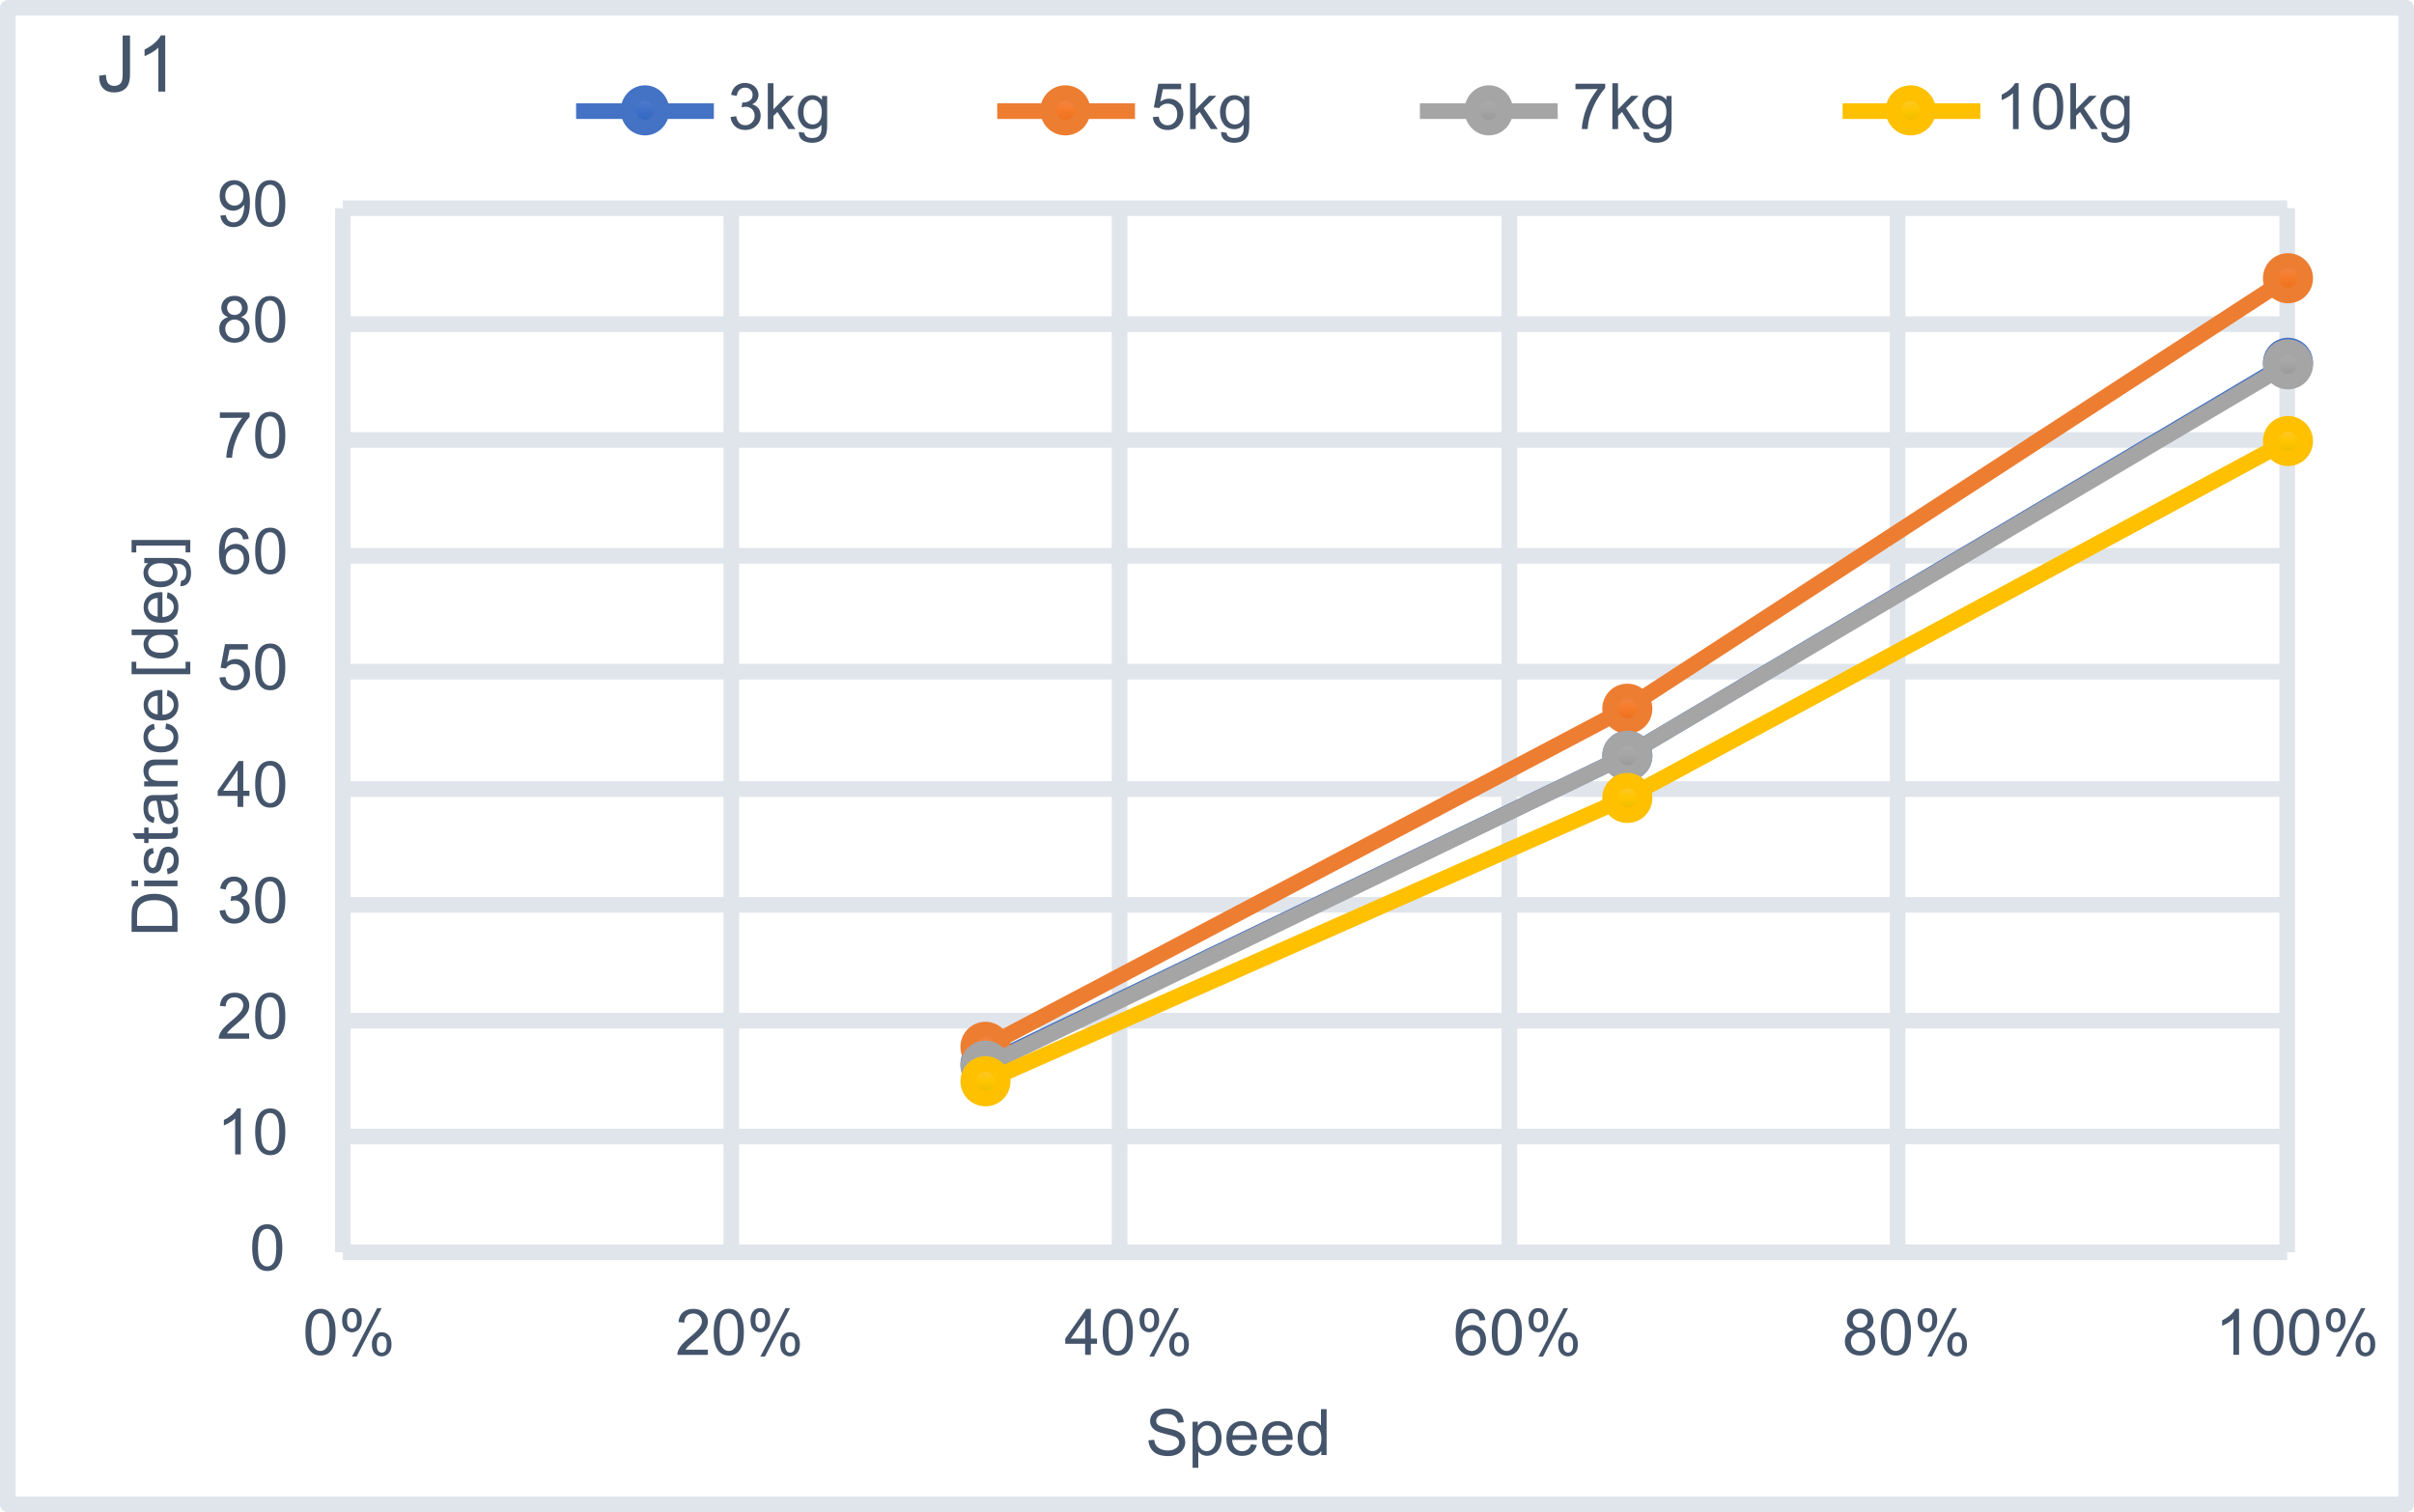 <?xml version="1.0" encoding="utf-8"?>
<!-- Generator: Adobe Illustrator 27.3.1, SVG Export Plug-In . SVG Version: 6.00 Build 0)  -->
<svg version="1.1" id="レイヤー_1" xmlns="http://www.w3.org/2000/svg" xmlns:xlink="http://www.w3.org/1999/xlink" x="0px"
	 y="0px" width="308.4px" height="193.2px" viewBox="0 0 308.4 193.2" enable-background="new 0 0 308.4 193.2"
	 xml:space="preserve">
<g>
	<path fill="none" stroke="#E0E5EB" stroke-width="2" stroke-linejoin="round" stroke-miterlimit="10" d="M43.8,145.21h248.4
		 M43.8,130.41h248.4 M43.8,115.61h248.4 M43.8,100.81h248.4 M43.8,85.81h248.4 M43.8,71.01h248.4 M43.8,56.21h248.4 M43.8,41.41
		h248.4 M43.8,26.6h248.4"/>
	<path fill="none" stroke="#E0E5EB" stroke-width="2" stroke-linejoin="round" stroke-miterlimit="10" d="M93.43,26.6V160
		 M143.03,26.6V160 M192.83,26.6V160 M242.43,26.6V160 M292.2,26.6V160"/>
	<path fill="none" stroke="#E0E5EB" stroke-width="2" stroke-linejoin="round" stroke-miterlimit="10" d="M43.8,160V26.6"/>
	<path fill="none" stroke="#E0E5EB" stroke-width="2" stroke-linejoin="round" stroke-miterlimit="10" d="M43.8,160h248.4"/>
	<path fill="none" stroke="#4472C4" stroke-width="2" stroke-linejoin="round" stroke-miterlimit="10" d="M292.2,46.4l-84.57,50.21
		L125.8,136"/>
	
		<linearGradient id="SVGID_1_" gradientUnits="userSpaceOnUse" x1="15336.3" y1="1866.686" x2="15336.3" y2="1871.086" gradientTransform="matrix(1 0 0 1 -15044 -1822.536)">
		<stop  offset="0" style="stop-color:#6083CB"/>
		<stop  offset="0.5" style="stop-color:#3E70CA"/>
		<stop  offset="1" style="stop-color:#2E61BA"/>
	</linearGradient>
	<path fill="url(#SVGID_1_)" stroke="#4472C4" stroke-width="2" stroke-linejoin="round" stroke-miterlimit="10" d="M294.5,46.35
		c0,1.22-0.98,2.2-2.2,2.2s-2.2-0.98-2.2-2.2c0-1.22,0.98-2.2,2.2-2.2C293.51,44.15,294.5,45.14,294.5,46.35z"/>
	
		<linearGradient id="SVGID_00000087378390589932824250000009514658431864376997_" gradientUnits="userSpaceOnUse" x1="15251.9" y1="1916.886" x2="15251.9" y2="1921.286" gradientTransform="matrix(1 0 0 1 -15044 -1822.536)">
		<stop  offset="0" style="stop-color:#6083CB"/>
		<stop  offset="0.5" style="stop-color:#3E70CA"/>
		<stop  offset="1" style="stop-color:#2E61BA"/>
	</linearGradient>
	
		<path fill="url(#SVGID_00000087378390589932824250000009514658431864376997_)" stroke="#4472C4" stroke-width="2" stroke-linejoin="round" stroke-miterlimit="10" d="
		M210.1,96.55c0,1.22-0.98,2.2-2.2,2.2s-2.2-0.98-2.2-2.2s0.98-2.2,2.2-2.2C209.11,94.35,210.1,95.34,210.1,96.55z"/>
	
		<linearGradient id="SVGID_00000102541984727432181670000012588204439989725569_" gradientUnits="userSpaceOnUse" x1="15169.9" y1="1956.286" x2="15169.9" y2="1960.686" gradientTransform="matrix(1 0 0 1 -15044 -1822.536)">
		<stop  offset="0" style="stop-color:#6083CB"/>
		<stop  offset="0.5" style="stop-color:#3E70CA"/>
		<stop  offset="1" style="stop-color:#2E61BA"/>
	</linearGradient>
	
		<path fill="url(#SVGID_00000102541984727432181670000012588204439989725569_)" stroke="#4472C4" stroke-width="2" stroke-linejoin="round" stroke-miterlimit="10" d="
		M128.1,135.95c0,1.22-0.98,2.2-2.2,2.2s-2.2-0.98-2.2-2.2s0.98-2.2,2.2-2.2C127.11,133.75,128.1,134.74,128.1,135.95z"/>
	<path fill="none" stroke="#ED7D31" stroke-width="2" stroke-linejoin="round" stroke-miterlimit="10" d="M292.2,35.6l-84.57,55.01
		L125.8,133.8"/>
	
		<linearGradient id="SVGID_00000106838830915871863850000015582351428972290731_" gradientUnits="userSpaceOnUse" x1="15336.3" y1="1855.886" x2="15336.3" y2="1860.286" gradientTransform="matrix(1 0 0 1 -15044 -1822.536)">
		<stop  offset="0" style="stop-color:#F18C55"/>
		<stop  offset="0.5" style="stop-color:#F67B28"/>
		<stop  offset="1" style="stop-color:#E56B17"/>
	</linearGradient>
	
		<path fill="url(#SVGID_00000106838830915871863850000015582351428972290731_)" stroke="#ED7D31" stroke-width="2" stroke-linejoin="round" stroke-miterlimit="10" d="
		M294.5,35.55c0,1.22-0.98,2.2-2.2,2.2s-2.2-0.98-2.2-2.2c0-1.22,0.98-2.2,2.2-2.2C293.51,33.35,294.5,34.34,294.5,35.55z"/>
	
		<linearGradient id="SVGID_00000160176238274287431030000003805466696338858939_" gradientUnits="userSpaceOnUse" x1="15251.9" y1="1910.886" x2="15251.9" y2="1915.286" gradientTransform="matrix(1 0 0 1 -15044 -1822.536)">
		<stop  offset="0" style="stop-color:#F18C55"/>
		<stop  offset="0.5" style="stop-color:#F67B28"/>
		<stop  offset="1" style="stop-color:#E56B17"/>
	</linearGradient>
	
		<path fill="url(#SVGID_00000160176238274287431030000003805466696338858939_)" stroke="#ED7D31" stroke-width="2" stroke-linejoin="round" stroke-miterlimit="10" d="
		M210.1,90.55c0,1.22-0.98,2.2-2.2,2.2s-2.2-0.98-2.2-2.2s0.98-2.2,2.2-2.2C209.11,88.35,210.1,89.34,210.1,90.55z"/>
	
		<linearGradient id="SVGID_00000072273835417843118220000008108055213821124269_" gradientUnits="userSpaceOnUse" x1="15169.9" y1="1954.086" x2="15169.9" y2="1958.486" gradientTransform="matrix(1 0 0 1 -15044 -1822.536)">
		<stop  offset="0" style="stop-color:#F18C55"/>
		<stop  offset="0.5" style="stop-color:#F67B28"/>
		<stop  offset="1" style="stop-color:#E56B17"/>
	</linearGradient>
	
		<path fill="url(#SVGID_00000072273835417843118220000008108055213821124269_)" stroke="#ED7D31" stroke-width="2" stroke-linejoin="round" stroke-miterlimit="10" d="
		M128.1,133.75c0,1.22-0.98,2.2-2.2,2.2s-2.2-0.98-2.2-2.2s0.98-2.2,2.2-2.2C127.11,131.55,128.1,132.54,128.1,133.75z"/>
	<path fill="none" stroke="#A5A5A5" stroke-width="2" stroke-linejoin="round" stroke-miterlimit="10" d="M292.2,46.6l-84.57,50.01
		L125.8,136.2"/>
	
		<linearGradient id="SVGID_00000014623209650150834490000001033976249898776471_" gradientUnits="userSpaceOnUse" x1="15336.3" y1="1866.886" x2="15336.3" y2="1871.286" gradientTransform="matrix(1 0 0 1 -15044 -1822.536)">
		<stop  offset="0" style="stop-color:#AFAFAF"/>
		<stop  offset="0.5" style="stop-color:#A5A5A5"/>
		<stop  offset="1" style="stop-color:#929292"/>
	</linearGradient>
	
		<path fill="url(#SVGID_00000014623209650150834490000001033976249898776471_)" stroke="#A5A5A5" stroke-width="2" stroke-linejoin="round" stroke-miterlimit="10" d="
		M294.5,46.55c0,1.22-0.98,2.2-2.2,2.2s-2.2-0.98-2.2-2.2s0.98-2.2,2.2-2.2C293.51,44.35,294.5,45.34,294.5,46.55z"/>
	
		<linearGradient id="SVGID_00000020373354802881970600000015969825817460276654_" gradientUnits="userSpaceOnUse" x1="15251.9" y1="1916.886" x2="15251.9" y2="1921.286" gradientTransform="matrix(1 0 0 1 -15044 -1822.536)">
		<stop  offset="0" style="stop-color:#AFAFAF"/>
		<stop  offset="0.5" style="stop-color:#A5A5A5"/>
		<stop  offset="1" style="stop-color:#929292"/>
	</linearGradient>
	
		<path fill="url(#SVGID_00000020373354802881970600000015969825817460276654_)" stroke="#A5A5A5" stroke-width="2" stroke-linejoin="round" stroke-miterlimit="10" d="
		M210.1,96.55c0,1.22-0.98,2.2-2.2,2.2s-2.2-0.98-2.2-2.2s0.98-2.2,2.2-2.2C209.11,94.35,210.1,95.34,210.1,96.55z"/>
	
		<linearGradient id="SVGID_00000045584204589003903450000010096932504674447511_" gradientUnits="userSpaceOnUse" x1="15169.9" y1="1956.486" x2="15169.9" y2="1960.886" gradientTransform="matrix(1 0 0 1 -15044 -1822.536)">
		<stop  offset="0" style="stop-color:#AFAFAF"/>
		<stop  offset="0.5" style="stop-color:#A5A5A5"/>
		<stop  offset="1" style="stop-color:#929292"/>
	</linearGradient>
	
		<path fill="url(#SVGID_00000045584204589003903450000010096932504674447511_)" stroke="#A5A5A5" stroke-width="2" stroke-linejoin="round" stroke-miterlimit="10" d="
		M128.1,136.15c0,1.22-0.98,2.2-2.2,2.2s-2.2-0.98-2.2-2.2c0-1.22,0.98-2.2,2.2-2.2C127.11,133.95,128.1,134.94,128.1,136.15z"/>
	<path fill="none" stroke="#FFC000" stroke-width="2" stroke-linejoin="round" stroke-miterlimit="10" d="M292.2,56.4l-84.57,45.61
		L125.8,138.2"/>
	
		<linearGradient id="SVGID_00000054953833762257345230000013747793783941199248_" gradientUnits="userSpaceOnUse" x1="15336.3" y1="1876.686" x2="15336.3" y2="1881.086" gradientTransform="matrix(1 0 0 1 -15044 -1822.536)">
		<stop  offset="0" style="stop-color:#FFC746"/>
		<stop  offset="0.5" style="stop-color:#FFC600"/>
		<stop  offset="1" style="stop-color:#E5B600"/>
	</linearGradient>
	
		<path fill="url(#SVGID_00000054953833762257345230000013747793783941199248_)" stroke="#FFC000" stroke-width="2" stroke-linejoin="round" stroke-miterlimit="10" d="
		M294.5,56.35c0,1.22-0.98,2.2-2.2,2.2s-2.2-0.98-2.2-2.2s0.98-2.2,2.2-2.2C293.51,54.15,294.5,55.14,294.5,56.35z"/>
	
		<linearGradient id="SVGID_00000119827155927147500900000009155801424745998245_" gradientUnits="userSpaceOnUse" x1="15251.9" y1="1922.286" x2="15251.9" y2="1926.686" gradientTransform="matrix(1 0 0 1 -15044 -1822.536)">
		<stop  offset="0" style="stop-color:#FFC746"/>
		<stop  offset="0.5" style="stop-color:#FFC600"/>
		<stop  offset="1" style="stop-color:#E5B600"/>
	</linearGradient>
	
		<path fill="url(#SVGID_00000119827155927147500900000009155801424745998245_)" stroke="#FFC000" stroke-width="2" stroke-linejoin="round" stroke-miterlimit="10" d="
		M210.1,101.95c0,1.22-0.98,2.2-2.2,2.2s-2.2-0.98-2.2-2.2s0.98-2.2,2.2-2.2C209.11,99.75,210.1,100.74,210.1,101.95z"/>
	
		<linearGradient id="SVGID_00000016057959157690699250000018201361656726310829_" gradientUnits="userSpaceOnUse" x1="15169.9" y1="1958.486" x2="15169.9" y2="1962.886" gradientTransform="matrix(1 0 0 1 -15044 -1822.536)">
		<stop  offset="0" style="stop-color:#FFC746"/>
		<stop  offset="0.5" style="stop-color:#FFC600"/>
		<stop  offset="1" style="stop-color:#E5B600"/>
	</linearGradient>
	
		<path fill="url(#SVGID_00000016057959157690699250000018201361656726310829_)" stroke="#FFC000" stroke-width="2" stroke-linejoin="round" stroke-miterlimit="10" d="
		M128.1,138.15c0,1.22-0.98,2.2-2.2,2.2s-2.2-0.98-2.2-2.2c0-1.22,0.98-2.2,2.2-2.2C127.11,135.95,128.1,136.94,128.1,138.15z"/>
	<path fill="#44546A" d="M32.22,159.41c0-0.7,0.07-1.26,0.22-1.67c0.14-0.42,0.35-0.75,0.64-0.98c0.29-0.23,0.63-0.34,1.06-0.34
		c0.31,0,0.59,0.06,0.83,0.19c0.24,0.13,0.43,0.31,0.59,0.55c0.15,0.24,0.28,0.53,0.37,0.87s0.14,0.81,0.14,1.38
		c0,0.69-0.07,1.25-0.22,1.66c-0.14,0.42-0.35,0.75-0.63,0.98s-0.64,0.34-1.06,0.34c-0.57,0-1.01-0.2-1.34-0.61
		C32.42,161.3,32.22,160.5,32.22,159.41z M32.96,159.41c0,0.96,0.11,1.61,0.34,1.92c0.22,0.32,0.5,0.48,0.83,0.48
		c0.33,0,0.61-0.16,0.83-0.48c0.22-0.32,0.34-0.96,0.34-1.92c0-0.97-0.11-1.61-0.34-1.93c-0.22-0.32-0.5-0.48-0.84-0.48
		c-0.33,0-0.59,0.14-0.79,0.42C33.09,157.78,32.96,158.44,32.96,159.41z"/>
	<path fill="#44546A" d="M30.76,147.5h-0.72v-4.59c-0.18,0.17-0.4,0.33-0.68,0.5s-0.54,0.29-0.76,0.38v-0.7
		c0.4-0.19,0.75-0.42,1.06-0.69c0.31-0.27,0.51-0.53,0.64-0.78h0.46L30.76,147.5L30.76,147.5z"/>
	<path fill="#44546A" d="M32.6,144.61c0-0.7,0.07-1.26,0.22-1.67c0.14-0.42,0.35-0.75,0.64-0.98c0.29-0.22,0.63-0.34,1.06-0.34
		c0.31,0,0.59,0.06,0.83,0.19c0.24,0.13,0.43,0.31,0.59,0.55c0.15,0.24,0.28,0.53,0.37,0.87s0.14,0.81,0.14,1.38
		c0,0.69-0.07,1.25-0.22,1.66c-0.14,0.42-0.35,0.75-0.63,0.98c-0.28,0.23-0.64,0.34-1.06,0.34c-0.57,0-1.01-0.2-1.34-0.61
		C32.8,146.5,32.6,145.7,32.6,144.61z M33.34,144.61c0,0.96,0.11,1.61,0.34,1.92c0.22,0.32,0.5,0.48,0.83,0.48
		c0.33,0,0.61-0.16,0.83-0.48c0.22-0.32,0.34-0.96,0.34-1.92c0-0.97-0.11-1.61-0.34-1.93c-0.22-0.32-0.5-0.48-0.84-0.48
		c-0.33,0-0.59,0.14-0.79,0.42C33.46,142.98,33.34,143.64,33.34,144.61z"/>
	<path fill="#44546A" d="M31.83,132.01v0.7h-3.88c-0.01-0.18,0.02-0.34,0.08-0.5c0.1-0.26,0.26-0.53,0.47-0.78s0.54-0.55,0.94-0.89
		c0.64-0.52,1.07-0.94,1.3-1.24s0.34-0.59,0.34-0.86c0-0.29-0.1-0.53-0.3-0.72c-0.2-0.19-0.47-0.3-0.8-0.3
		c-0.34,0-0.62,0.1-0.83,0.31s-0.31,0.5-0.32,0.86l-0.74-0.07c0.05-0.55,0.24-0.98,0.58-1.26c0.33-0.29,0.78-0.43,1.34-0.43
		s1.01,0.16,1.34,0.47s0.5,0.7,0.5,1.16c0,0.23-0.05,0.46-0.14,0.7c-0.1,0.22-0.26,0.46-0.48,0.72c-0.22,0.25-0.59,0.59-1.11,1.03
		c-0.43,0.36-0.71,0.61-0.83,0.74s-0.22,0.26-0.3,0.39h2.88v-0.03L31.83,132.01L31.83,132.01z"/>
	<path fill="#44546A" d="M32.6,129.81c0-0.7,0.07-1.26,0.22-1.67c0.14-0.42,0.35-0.75,0.64-0.98c0.29-0.22,0.63-0.34,1.06-0.34
		c0.31,0,0.59,0.06,0.83,0.19c0.24,0.13,0.43,0.31,0.59,0.55c0.15,0.24,0.28,0.53,0.37,0.87s0.14,0.81,0.14,1.38
		c0,0.69-0.07,1.25-0.22,1.66c-0.14,0.42-0.35,0.75-0.63,0.98c-0.28,0.23-0.64,0.34-1.06,0.34c-0.57,0-1.01-0.2-1.34-0.61
		C32.8,131.7,32.6,130.9,32.6,129.81z M33.34,129.81c0,0.96,0.11,1.61,0.34,1.92c0.22,0.32,0.5,0.48,0.83,0.48
		c0.33,0,0.61-0.16,0.83-0.48c0.22-0.32,0.34-0.96,0.34-1.92c0-0.97-0.11-1.61-0.34-1.93c-0.22-0.32-0.5-0.48-0.84-0.48
		c-0.33,0-0.59,0.14-0.79,0.42C33.46,128.18,33.34,128.84,33.34,129.81z"/>
	<path fill="#44546A" d="M28.05,116.35l0.72-0.1c0.08,0.41,0.22,0.7,0.42,0.88s0.44,0.27,0.73,0.27c0.34,0,0.62-0.12,0.86-0.35
		c0.23-0.23,0.35-0.53,0.35-0.87c0-0.33-0.11-0.6-0.33-0.82s-0.49-0.32-0.82-0.32c-0.14,0-0.3,0.02-0.51,0.08l0.08-0.63
		c0.05,0.01,0.09,0.01,0.12,0.01c0.3,0,0.58-0.08,0.83-0.24s0.37-0.41,0.37-0.74c0-0.26-0.09-0.48-0.27-0.66s-0.41-0.26-0.7-0.26
		c-0.28,0-0.51,0.09-0.7,0.26c-0.18,0.18-0.3,0.44-0.36,0.79l-0.72-0.13c0.09-0.48,0.29-0.86,0.6-1.12s0.7-0.4,1.17-0.4
		c0.32,0,0.62,0.07,0.89,0.21c0.27,0.14,0.47,0.33,0.62,0.56c0.14,0.23,0.22,0.49,0.22,0.76c0,0.26-0.07,0.49-0.21,0.7
		s-0.34,0.38-0.61,0.5c0.34,0.08,0.62,0.25,0.81,0.5s0.29,0.57,0.29,0.94c0,0.51-0.18,0.94-0.56,1.3s-0.85,0.54-1.42,0.54
		c-0.51,0-0.94-0.15-1.28-0.46S28.1,116.84,28.05,116.35z"/>
	<path fill="#44546A" d="M32.6,115.01c0-0.7,0.07-1.26,0.22-1.67c0.14-0.42,0.35-0.75,0.64-0.98c0.29-0.23,0.63-0.34,1.06-0.34
		c0.31,0,0.59,0.06,0.83,0.19c0.24,0.13,0.43,0.31,0.59,0.55c0.15,0.24,0.28,0.53,0.37,0.87s0.14,0.81,0.14,1.38
		c0,0.69-0.07,1.25-0.22,1.66c-0.14,0.42-0.35,0.75-0.63,0.98s-0.64,0.34-1.06,0.34c-0.57,0-1.01-0.2-1.34-0.61
		C32.8,116.9,32.6,116.1,32.6,115.01z M33.34,115.01c0,0.96,0.11,1.61,0.34,1.92c0.22,0.32,0.5,0.48,0.83,0.48
		c0.33,0,0.61-0.16,0.83-0.48c0.22-0.32,0.34-0.96,0.34-1.92c0-0.97-0.11-1.61-0.34-1.93c-0.22-0.32-0.5-0.48-0.84-0.48
		c-0.33,0-0.59,0.14-0.79,0.42C33.46,113.38,33.34,114.04,33.34,115.01z"/>
	<path fill="#44546A" d="M30.35,103.1v-1.41h-2.54v-0.66l2.68-3.8h0.59v3.8h0.79v0.66h-0.79v1.41H30.35z M30.35,101.03v-2.65
		l-1.84,2.65H30.35z"/>
	<path fill="#44546A" d="M32.6,100.21c0-0.7,0.07-1.26,0.22-1.67c0.14-0.42,0.35-0.75,0.64-0.98c0.29-0.22,0.63-0.34,1.06-0.34
		c0.31,0,0.59,0.06,0.83,0.19c0.24,0.13,0.43,0.31,0.59,0.55c0.15,0.24,0.28,0.53,0.37,0.87s0.14,0.81,0.14,1.38
		c0,0.69-0.07,1.25-0.22,1.66c-0.14,0.42-0.35,0.75-0.63,0.98s-0.64,0.34-1.06,0.34c-0.57,0-1.01-0.2-1.34-0.61
		C32.8,102.1,32.6,101.3,32.6,100.21z M33.34,100.21c0,0.96,0.11,1.61,0.34,1.92c0.22,0.32,0.5,0.48,0.83,0.48
		c0.33,0,0.61-0.16,0.83-0.48c0.22-0.32,0.34-0.96,0.34-1.92c0-0.97-0.11-1.61-0.34-1.93c-0.22-0.32-0.5-0.48-0.84-0.48
		c-0.33,0-0.59,0.14-0.79,0.42C33.46,98.58,33.34,99.24,33.34,100.21z"/>
	<path fill="#44546A" d="M28.04,86.56l0.76-0.06c0.06,0.37,0.18,0.65,0.39,0.83s0.45,0.28,0.74,0.28c0.34,0,0.64-0.13,0.88-0.39
		s0.36-0.61,0.36-1.04c0-0.41-0.11-0.74-0.34-0.98c-0.23-0.24-0.54-0.36-0.9-0.36c-0.23,0-0.44,0.06-0.63,0.16s-0.34,0.24-0.44,0.41
		l-0.68-0.09l0.57-3.02h2.92v0.69h-2.34l-0.32,1.58c0.35-0.25,0.72-0.37,1.11-0.37c0.51,0,0.94,0.18,1.3,0.54
		c0.35,0.35,0.53,0.81,0.53,1.37c0,0.53-0.15,0.99-0.46,1.38c-0.38,0.47-0.89,0.71-1.54,0.71c-0.54,0-0.97-0.15-1.3-0.45
		C28.28,87.46,28.09,87.06,28.04,86.56z"/>
	<path fill="#44546A" d="M32.6,85.21c0-0.7,0.07-1.26,0.22-1.67c0.14-0.42,0.35-0.75,0.64-0.98c0.28-0.23,0.63-0.34,1.06-0.34
		c0.31,0,0.59,0.06,0.83,0.19c0.24,0.13,0.43,0.31,0.59,0.55c0.15,0.24,0.28,0.53,0.37,0.87c0.09,0.34,0.14,0.81,0.14,1.38
		c0,0.69-0.07,1.25-0.22,1.66c-0.14,0.42-0.35,0.75-0.63,0.98s-0.64,0.34-1.06,0.34c-0.57,0-1.01-0.2-1.34-0.61
		C32.8,87.1,32.6,86.3,32.6,85.21z M33.34,85.21c0,0.96,0.11,1.61,0.34,1.92c0.22,0.32,0.5,0.48,0.83,0.48
		c0.33,0,0.61-0.16,0.83-0.48c0.22-0.32,0.34-0.96,0.34-1.92c0-0.97-0.11-1.61-0.34-1.93c-0.22-0.32-0.5-0.48-0.84-0.48
		c-0.33,0-0.59,0.14-0.79,0.42C33.46,83.58,33.34,84.24,33.34,85.21z"/>
	<path fill="#44546A" d="M31.78,68.86l-0.72,0.06c-0.06-0.28-0.15-0.49-0.27-0.62c-0.19-0.21-0.43-0.31-0.72-0.31
		c-0.23,0-0.43,0.06-0.61,0.19c-0.22,0.17-0.41,0.41-0.54,0.73c-0.13,0.32-0.2,0.77-0.21,1.36c0.18-0.26,0.38-0.46,0.64-0.59
		c0.25-0.13,0.51-0.19,0.79-0.19c0.48,0,0.89,0.18,1.22,0.53c0.34,0.35,0.5,0.81,0.5,1.37c0,0.37-0.08,0.71-0.24,1.02
		c-0.16,0.32-0.38,0.56-0.66,0.73s-0.59,0.26-0.94,0.26c-0.6,0-1.09-0.22-1.47-0.66s-0.57-1.17-0.57-2.18
		c0-1.14,0.21-1.96,0.63-2.47c0.37-0.45,0.86-0.67,1.48-0.67c0.46,0,0.84,0.13,1.14,0.39C31.54,68.06,31.72,68.41,31.78,68.86z
		 M28.84,71.4c0,0.25,0.06,0.49,0.16,0.71s0.26,0.4,0.44,0.52c0.19,0.12,0.39,0.18,0.6,0.18c0.3,0,0.57-0.12,0.78-0.37
		c0.22-0.25,0.33-0.58,0.33-1c0-0.41-0.11-0.73-0.33-0.96s-0.49-0.35-0.82-0.35s-0.6,0.12-0.83,0.35S28.84,71.02,28.84,71.4z"/>
	<path fill="#44546A" d="M32.6,70.41c0-0.7,0.07-1.26,0.22-1.67c0.14-0.42,0.35-0.75,0.64-0.98c0.28-0.23,0.63-0.34,1.06-0.34
		c0.31,0,0.59,0.06,0.83,0.19c0.24,0.13,0.43,0.31,0.59,0.55c0.15,0.24,0.28,0.53,0.37,0.87s0.14,0.81,0.14,1.38
		c0,0.69-0.07,1.25-0.22,1.66c-0.14,0.42-0.35,0.75-0.63,0.98c-0.28,0.23-0.64,0.34-1.06,0.34c-0.57,0-1.01-0.2-1.34-0.61
		C32.8,72.3,32.6,71.5,32.6,70.41z M33.34,70.41c0,0.96,0.11,1.61,0.34,1.92c0.22,0.32,0.5,0.48,0.83,0.48
		c0.33,0,0.61-0.16,0.83-0.48c0.22-0.32,0.34-0.96,0.34-1.92c0-0.97-0.11-1.61-0.34-1.93C35.12,68.16,34.84,68,34.5,68
		c-0.33,0-0.59,0.14-0.79,0.42C33.46,68.78,33.34,69.44,33.34,70.41z"/>
	<path fill="#44546A" d="M28.09,53.4v-0.7h3.8v0.56c-0.38,0.4-0.74,0.93-1.11,1.58c-0.37,0.65-0.65,1.34-0.85,2.03
		c-0.14,0.49-0.24,1.03-0.28,1.62h-0.74c0.01-0.46,0.1-1.02,0.27-1.67c0.18-0.66,0.42-1.29,0.74-1.9c0.33-0.61,0.67-1.12,1.03-1.54
		L28.09,53.4L28.09,53.4z"/>
	<path fill="#44546A" d="M32.6,55.61c0-0.7,0.07-1.26,0.22-1.67c0.14-0.42,0.35-0.75,0.64-0.98c0.28-0.23,0.63-0.34,1.06-0.34
		c0.31,0,0.59,0.06,0.83,0.19c0.24,0.13,0.43,0.31,0.59,0.55c0.15,0.24,0.28,0.53,0.37,0.87c0.09,0.34,0.14,0.81,0.14,1.38
		c0,0.69-0.07,1.25-0.22,1.66c-0.14,0.42-0.35,0.75-0.63,0.98s-0.64,0.34-1.06,0.34c-0.57,0-1.01-0.2-1.34-0.61
		C32.8,57.5,32.6,56.7,32.6,55.61z M33.34,55.61c0,0.96,0.11,1.61,0.34,1.92c0.22,0.32,0.5,0.48,0.83,0.48
		c0.33,0,0.61-0.16,0.83-0.48c0.22-0.32,0.34-0.96,0.34-1.92c0-0.97-0.11-1.61-0.34-1.93c-0.22-0.32-0.5-0.48-0.84-0.48
		c-0.33,0-0.59,0.14-0.79,0.42C33.46,53.98,33.34,54.64,33.34,55.61z"/>
	<path fill="#44546A" d="M29.15,40.52c-0.3-0.11-0.52-0.26-0.66-0.47c-0.14-0.21-0.22-0.45-0.22-0.73c0-0.42,0.15-0.78,0.46-1.08
		c0.3-0.29,0.71-0.44,1.22-0.44s0.93,0.15,1.24,0.45s0.47,0.66,0.47,1.09c0,0.27-0.07,0.51-0.22,0.71c-0.14,0.2-0.36,0.36-0.65,0.46
		c0.36,0.12,0.63,0.3,0.82,0.57c0.18,0.26,0.28,0.58,0.28,0.94c0,0.5-0.18,0.92-0.54,1.26c-0.35,0.34-0.82,0.51-1.4,0.51
		s-1.05-0.17-1.4-0.51s-0.54-0.77-0.54-1.28c0-0.38,0.1-0.7,0.29-0.96C28.52,40.78,28.79,40.61,29.15,40.52z M28.78,42.01
		c0,0.21,0.05,0.41,0.14,0.6s0.24,0.34,0.43,0.45c0.19,0.1,0.4,0.16,0.62,0.16c0.34,0,0.63-0.11,0.86-0.34s0.34-0.5,0.34-0.85
		c0-0.35-0.11-0.63-0.34-0.86c-0.23-0.22-0.52-0.34-0.86-0.34s-0.62,0.11-0.84,0.34C28.89,41.39,28.78,41.67,28.78,42.01z
		 M29.01,39.3c0,0.28,0.09,0.5,0.26,0.68c0.18,0.18,0.41,0.26,0.7,0.26c0.28,0,0.5-0.09,0.68-0.26c0.18-0.18,0.26-0.39,0.26-0.64
		c0-0.26-0.09-0.49-0.27-0.66c-0.18-0.18-0.41-0.27-0.68-0.27s-0.5,0.09-0.69,0.26C29.1,38.84,29.01,39.05,29.01,39.3z"/>
	<path fill="#44546A" d="M32.6,40.81c0-0.7,0.07-1.26,0.22-1.67c0.14-0.42,0.35-0.75,0.64-0.98c0.28-0.23,0.63-0.34,1.06-0.34
		c0.31,0,0.59,0.06,0.83,0.19c0.24,0.13,0.43,0.31,0.59,0.55c0.15,0.24,0.28,0.53,0.37,0.87s0.14,0.81,0.14,1.38
		c0,0.69-0.07,1.25-0.22,1.66c-0.14,0.42-0.35,0.75-0.63,0.98s-0.64,0.34-1.06,0.34c-0.57,0-1.01-0.2-1.34-0.61
		C32.8,42.7,32.6,41.9,32.6,40.81z M33.34,40.81c0,0.96,0.11,1.61,0.34,1.92c0.22,0.32,0.5,0.48,0.83,0.48
		c0.33,0,0.61-0.16,0.83-0.48c0.22-0.32,0.34-0.96,0.34-1.92c0-0.97-0.11-1.61-0.34-1.93c-0.22-0.32-0.5-0.48-0.84-0.48
		c-0.33,0-0.59,0.14-0.79,0.42C33.46,39.18,33.34,39.84,33.34,40.81z"/>
	<path fill="#44546A" d="M28.15,27.54l0.7-0.06c0.06,0.33,0.17,0.56,0.34,0.71c0.17,0.14,0.38,0.22,0.64,0.22
		c0.22,0,0.42-0.05,0.58-0.15s0.3-0.24,0.41-0.41c0.1-0.17,0.2-0.4,0.27-0.69s0.11-0.58,0.11-0.88c0-0.03,0-0.08-0.01-0.14
		c-0.14,0.23-0.34,0.42-0.59,0.56c-0.25,0.14-0.52,0.22-0.81,0.22c-0.49,0-0.9-0.18-1.23-0.53c-0.34-0.35-0.5-0.82-0.5-1.39
		c0-0.59,0.18-1.07,0.53-1.44c0.35-0.37,0.79-0.54,1.32-0.54c0.38,0,0.73,0.1,1.05,0.31c0.32,0.21,0.56,0.5,0.72,0.88
		c0.16,0.38,0.25,0.93,0.25,1.65c0,0.75-0.08,1.34-0.25,1.79c-0.17,0.45-0.41,0.78-0.73,1.02c-0.32,0.23-0.7,0.35-1.13,0.35
		c-0.46,0-0.83-0.13-1.13-0.38C28.38,28.36,28.21,28.01,28.15,27.54z M31.1,24.95c0-0.42-0.11-0.74-0.33-0.98s-0.49-0.37-0.79-0.37
		c-0.32,0-0.6,0.13-0.84,0.39s-0.36,0.6-0.36,1.02c0,0.38,0.11,0.68,0.34,0.91c0.22,0.23,0.5,0.35,0.83,0.35
		c0.34,0,0.61-0.12,0.82-0.35C30.99,25.69,31.1,25.37,31.1,24.95z"/>
	<path fill="#44546A" d="M32.6,26.01c0-0.7,0.07-1.26,0.22-1.67c0.14-0.42,0.35-0.75,0.64-0.98c0.28-0.23,0.63-0.34,1.06-0.34
		c0.31,0,0.59,0.06,0.83,0.19c0.24,0.13,0.43,0.31,0.59,0.55c0.15,0.24,0.28,0.53,0.37,0.87s0.14,0.81,0.14,1.38
		c0,0.69-0.07,1.25-0.22,1.66c-0.14,0.42-0.35,0.75-0.63,0.98c-0.28,0.23-0.64,0.34-1.06,0.34c-0.57,0-1.01-0.2-1.34-0.61
		C32.8,27.9,32.6,27.1,32.6,26.01z M33.34,26.01c0,0.96,0.11,1.61,0.34,1.92c0.22,0.32,0.5,0.48,0.83,0.48
		c0.33,0,0.61-0.16,0.83-0.48c0.22-0.32,0.34-0.96,0.34-1.92c0-0.97-0.11-1.61-0.34-1.93c-0.22-0.32-0.5-0.48-0.84-0.48
		c-0.33,0-0.59,0.14-0.79,0.42C33.46,24.38,33.34,25.04,33.34,26.01z"/>
	<path fill="#44546A" d="M39.02,170.21c0-0.7,0.07-1.26,0.22-1.67c0.14-0.42,0.35-0.75,0.64-0.98c0.29-0.22,0.63-0.34,1.06-0.34
		c0.31,0,0.59,0.06,0.83,0.19c0.24,0.13,0.43,0.31,0.59,0.55c0.15,0.24,0.28,0.53,0.37,0.87s0.14,0.81,0.14,1.38
		c0,0.69-0.07,1.25-0.22,1.66c-0.14,0.42-0.35,0.75-0.63,0.98s-0.64,0.34-1.06,0.34c-0.57,0-1.01-0.2-1.34-0.61
		C39.21,172.1,39.02,171.3,39.02,170.21z M39.76,170.21c0,0.96,0.11,1.61,0.34,1.92c0.22,0.32,0.5,0.48,0.83,0.48
		c0.33,0,0.61-0.16,0.83-0.48c0.22-0.32,0.34-0.96,0.34-1.92c0-0.97-0.11-1.61-0.34-1.93c-0.22-0.32-0.5-0.48-0.84-0.48
		c-0.33,0-0.59,0.14-0.79,0.42C39.88,168.58,39.76,169.24,39.76,170.21z"/>
	<path fill="#44546A" d="M43.71,168.64c0-0.42,0.1-0.78,0.32-1.07c0.21-0.3,0.52-0.44,0.92-0.44c0.37,0,0.67,0.13,0.91,0.39
		s0.36,0.65,0.36,1.16c0,0.5-0.12,0.88-0.37,1.14c-0.25,0.27-0.54,0.4-0.9,0.4c-0.35,0-0.65-0.14-0.89-0.4
		S43.71,169.18,43.71,168.64z M44.97,167.62c-0.18,0-0.33,0.08-0.45,0.23s-0.18,0.44-0.18,0.86c0,0.38,0.06,0.64,0.18,0.79
		s0.27,0.23,0.45,0.23s0.33-0.08,0.45-0.23s0.18-0.44,0.18-0.85c0-0.38-0.06-0.65-0.18-0.8S45.14,167.62,44.97,167.62z
		 M44.97,173.32l3.21-6.18h0.58l-3.2,6.18H44.97z M47.51,171.72c0-0.42,0.1-0.78,0.32-1.07c0.21-0.3,0.52-0.44,0.92-0.44
		c0.37,0,0.67,0.13,0.91,0.39s0.36,0.65,0.36,1.16c0,0.5-0.12,0.88-0.37,1.14s-0.54,0.4-0.9,0.4c-0.35,0-0.65-0.14-0.89-0.4
		S47.51,172.26,47.51,171.72z M48.77,170.71c-0.18,0-0.33,0.08-0.45,0.23s-0.18,0.44-0.18,0.86c0,0.38,0.06,0.64,0.18,0.79
		s0.27,0.23,0.45,0.23s0.34-0.08,0.46-0.23s0.18-0.44,0.18-0.85c0-0.38-0.06-0.65-0.18-0.8C49.1,170.78,48.94,170.71,48.77,170.71z"
		/>
	<path fill="#44546A" d="M90.42,172.41v0.7h-3.88c-0.01-0.18,0.02-0.34,0.08-0.5c0.1-0.26,0.26-0.53,0.47-0.78
		c0.22-0.26,0.54-0.55,0.94-0.89c0.64-0.52,1.07-0.94,1.3-1.24s0.34-0.59,0.34-0.86c0-0.29-0.1-0.53-0.3-0.72s-0.47-0.3-0.8-0.3
		c-0.34,0-0.62,0.1-0.83,0.31s-0.31,0.5-0.32,0.86l-0.74-0.07c0.05-0.55,0.24-0.98,0.58-1.26c0.33-0.29,0.78-0.43,1.34-0.43
		s1.01,0.16,1.34,0.47s0.5,0.7,0.5,1.16c0,0.23-0.05,0.46-0.14,0.7c-0.1,0.22-0.26,0.46-0.48,0.72c-0.22,0.25-0.59,0.59-1.11,1.03
		c-0.43,0.36-0.71,0.61-0.83,0.74s-0.22,0.26-0.3,0.39h2.88v-0.03H90.42L90.42,172.41z"/>
	<path fill="#44546A" d="M91.18,170.21c0-0.7,0.07-1.26,0.22-1.67c0.14-0.42,0.35-0.75,0.64-0.98c0.29-0.22,0.63-0.34,1.06-0.34
		c0.31,0,0.59,0.06,0.83,0.19s0.43,0.31,0.59,0.55c0.15,0.24,0.28,0.53,0.37,0.87s0.14,0.81,0.14,1.38c0,0.69-0.07,1.25-0.22,1.66
		c-0.14,0.42-0.35,0.75-0.63,0.98s-0.64,0.34-1.06,0.34c-0.57,0-1.01-0.2-1.34-0.61C91.38,172.1,91.18,171.3,91.18,170.21z
		 M91.93,170.21c0,0.96,0.11,1.61,0.34,1.92c0.22,0.32,0.5,0.48,0.83,0.48s0.61-0.16,0.83-0.48s0.34-0.96,0.34-1.92
		c0-0.97-0.11-1.61-0.34-1.93c-0.22-0.32-0.5-0.48-0.84-0.48c-0.33,0-0.59,0.14-0.79,0.42C92.05,168.58,91.93,169.24,91.93,170.21z"
		/>
	<path fill="#44546A" d="M95.88,168.64c0-0.42,0.1-0.78,0.32-1.07c0.21-0.3,0.52-0.44,0.92-0.44c0.37,0,0.67,0.13,0.91,0.39
		s0.36,0.65,0.36,1.16c0,0.5-0.12,0.88-0.37,1.14c-0.25,0.27-0.54,0.4-0.9,0.4c-0.35,0-0.65-0.14-0.89-0.4
		S95.88,169.18,95.88,168.64z M97.14,167.62c-0.18,0-0.33,0.08-0.45,0.23c-0.12,0.15-0.18,0.44-0.18,0.86
		c0,0.38,0.06,0.64,0.18,0.79s0.27,0.23,0.45,0.23s0.33-0.08,0.45-0.23c0.12-0.15,0.18-0.44,0.18-0.85c0-0.38-0.06-0.65-0.18-0.8
		C97.46,167.7,97.31,167.62,97.14,167.62z M97.14,173.32l3.21-6.18h0.58l-3.2,6.18H97.14z M99.68,171.72c0-0.42,0.1-0.78,0.32-1.07
		c0.21-0.3,0.52-0.44,0.92-0.44c0.37,0,0.67,0.13,0.91,0.39s0.36,0.65,0.36,1.16c0,0.5-0.12,0.88-0.37,1.14s-0.54,0.4-0.9,0.4
		c-0.35,0-0.65-0.14-0.89-0.4S99.68,172.26,99.68,171.72z M100.94,170.71c-0.18,0-0.33,0.08-0.45,0.23
		c-0.12,0.15-0.18,0.44-0.18,0.86c0,0.38,0.06,0.64,0.18,0.79s0.27,0.23,0.45,0.23s0.34-0.08,0.46-0.23s0.18-0.44,0.18-0.85
		c0-0.38-0.06-0.65-0.18-0.8C101.26,170.78,101.11,170.71,100.94,170.71z"/>
	<path fill="#44546A" d="M138.63,173.1v-1.41h-2.54v-0.66l2.68-3.8h0.59v3.8h0.79v0.66h-0.79v1.41H138.63z M138.63,171.03v-2.65
		l-1.84,2.65H138.63z"/>
	<path fill="#44546A" d="M140.88,170.21c0-0.7,0.07-1.26,0.22-1.67c0.14-0.42,0.35-0.75,0.64-0.98c0.29-0.22,0.63-0.34,1.06-0.34
		c0.31,0,0.59,0.06,0.83,0.19s0.43,0.31,0.59,0.55c0.15,0.24,0.28,0.53,0.37,0.87s0.14,0.81,0.14,1.38c0,0.69-0.07,1.25-0.22,1.66
		c-0.14,0.42-0.35,0.75-0.63,0.98s-0.64,0.34-1.06,0.34c-0.57,0-1.01-0.2-1.34-0.61C141.08,172.1,140.88,171.3,140.88,170.21z
		 M141.62,170.21c0,0.96,0.11,1.61,0.34,1.92c0.22,0.32,0.5,0.48,0.83,0.48s0.61-0.16,0.83-0.48s0.34-0.96,0.34-1.92
		c0-0.97-0.11-1.61-0.34-1.93c-0.22-0.32-0.5-0.48-0.84-0.48c-0.33,0-0.59,0.14-0.79,0.42
		C141.74,168.58,141.62,169.24,141.62,170.21z"/>
	<path fill="#44546A" d="M145.58,168.64c0-0.42,0.1-0.78,0.32-1.07c0.21-0.3,0.52-0.44,0.92-0.44c0.37,0,0.67,0.13,0.91,0.39
		s0.36,0.65,0.36,1.16c0,0.5-0.12,0.88-0.37,1.14c-0.25,0.27-0.54,0.4-0.9,0.4c-0.35,0-0.65-0.14-0.89-0.4
		S145.58,169.18,145.58,168.64z M146.83,167.62c-0.18,0-0.33,0.08-0.45,0.23s-0.18,0.44-0.18,0.86c0,0.38,0.06,0.64,0.18,0.79
		s0.27,0.23,0.45,0.23s0.33-0.08,0.45-0.23s0.18-0.44,0.18-0.85c0-0.38-0.06-0.65-0.18-0.8
		C147.16,167.7,147.01,167.62,146.83,167.62z M146.84,173.32l3.21-6.18h0.58l-3.2,6.18H146.84z M149.38,171.72
		c0-0.42,0.1-0.78,0.32-1.07c0.21-0.3,0.52-0.44,0.92-0.44c0.37,0,0.67,0.13,0.91,0.39s0.36,0.65,0.36,1.16
		c0,0.5-0.12,0.88-0.37,1.14s-0.54,0.4-0.9,0.4c-0.35,0-0.65-0.14-0.89-0.4C149.49,172.64,149.38,172.26,149.38,171.72z
		 M150.63,170.71c-0.18,0-0.33,0.08-0.45,0.23s-0.18,0.44-0.18,0.86c0,0.38,0.06,0.64,0.18,0.79s0.27,0.23,0.45,0.23
		s0.34-0.08,0.46-0.23c0.12-0.15,0.18-0.44,0.18-0.85c0-0.38-0.06-0.65-0.18-0.8C150.96,170.78,150.81,170.71,150.63,170.71z"/>
	<path fill="#44546A" d="M189.76,168.66l-0.72,0.06c-0.06-0.28-0.15-0.49-0.27-0.62c-0.19-0.21-0.43-0.31-0.72-0.31
		c-0.23,0-0.43,0.06-0.61,0.19c-0.22,0.17-0.41,0.41-0.54,0.73s-0.2,0.77-0.2,1.36c0.18-0.26,0.38-0.46,0.64-0.59
		s0.51-0.19,0.79-0.19c0.48,0,0.89,0.18,1.22,0.53s0.5,0.81,0.5,1.37c0,0.37-0.08,0.71-0.24,1.02c-0.16,0.32-0.38,0.56-0.66,0.73
		s-0.59,0.26-0.94,0.26c-0.6,0-1.09-0.22-1.47-0.66s-0.57-1.17-0.57-2.18c0-1.14,0.21-1.96,0.63-2.47c0.37-0.45,0.86-0.67,1.48-0.67
		c0.46,0,0.84,0.13,1.14,0.39C189.53,167.86,189.7,168.21,189.76,168.66z M186.82,171.2c0,0.25,0.06,0.49,0.16,0.71
		s0.26,0.4,0.44,0.52c0.19,0.12,0.39,0.18,0.6,0.18c0.3,0,0.57-0.12,0.78-0.37s0.33-0.58,0.33-1c0-0.41-0.11-0.73-0.33-0.96
		c-0.22-0.23-0.49-0.35-0.82-0.35s-0.6,0.12-0.83,0.35C186.94,170.51,186.82,170.82,186.82,171.2z"/>
	<path fill="#44546A" d="M190.58,170.21c0-0.7,0.07-1.26,0.22-1.67c0.14-0.42,0.35-0.75,0.64-0.98c0.28-0.23,0.63-0.34,1.06-0.34
		c0.31,0,0.59,0.06,0.83,0.19s0.43,0.31,0.59,0.55c0.15,0.24,0.27,0.53,0.37,0.87s0.14,0.81,0.14,1.38c0,0.69-0.07,1.25-0.21,1.66
		c-0.14,0.42-0.35,0.75-0.63,0.98s-0.64,0.34-1.06,0.34c-0.57,0-1.01-0.2-1.34-0.61C190.78,172.1,190.58,171.3,190.58,170.21z
		 M191.32,170.21c0,0.96,0.11,1.61,0.34,1.92c0.22,0.32,0.5,0.48,0.83,0.48s0.61-0.16,0.83-0.48s0.34-0.96,0.34-1.92
		c0-0.97-0.11-1.61-0.34-1.93c-0.22-0.32-0.5-0.48-0.84-0.48c-0.33,0-0.59,0.14-0.79,0.42
		C191.45,168.58,191.32,169.24,191.32,170.21z"/>
	<path fill="#44546A" d="M195.28,168.64c0-0.42,0.1-0.78,0.32-1.07c0.21-0.3,0.52-0.44,0.92-0.44c0.37,0,0.67,0.13,0.91,0.39
		s0.36,0.65,0.36,1.16c0,0.5-0.12,0.88-0.37,1.14c-0.24,0.27-0.54,0.4-0.9,0.4c-0.35,0-0.65-0.14-0.89-0.4
		C195.4,169.58,195.28,169.18,195.28,168.64z M196.54,167.62c-0.18,0-0.33,0.08-0.45,0.23s-0.18,0.44-0.18,0.86
		c0,0.38,0.06,0.64,0.18,0.79s0.26,0.23,0.45,0.23s0.33-0.08,0.45-0.23s0.18-0.44,0.18-0.85c0-0.38-0.06-0.65-0.18-0.8
		C196.86,167.7,196.71,167.62,196.54,167.62z M196.54,173.32l3.21-6.18h0.58l-3.2,6.18H196.54z M199.07,171.72
		c0-0.42,0.1-0.78,0.32-1.07c0.22-0.3,0.52-0.44,0.92-0.44c0.37,0,0.67,0.13,0.91,0.39s0.36,0.65,0.36,1.16
		c0,0.5-0.12,0.88-0.37,1.14s-0.54,0.4-0.9,0.4c-0.35,0-0.65-0.14-0.89-0.4C199.18,172.64,199.07,172.26,199.07,171.72z
		 M200.34,170.71c-0.18,0-0.34,0.08-0.45,0.23s-0.18,0.44-0.18,0.86c0,0.38,0.06,0.64,0.18,0.79s0.26,0.23,0.44,0.23
		s0.34-0.08,0.46-0.23c0.12-0.15,0.18-0.44,0.18-0.85c0-0.38-0.06-0.65-0.18-0.8C200.66,170.78,200.51,170.71,200.34,170.71z"/>
	<path fill="#44546A" d="M236.83,169.92c-0.3-0.11-0.52-0.26-0.66-0.47c-0.14-0.2-0.22-0.45-0.22-0.73c0-0.42,0.15-0.78,0.46-1.08
		c0.3-0.29,0.71-0.44,1.22-0.44s0.93,0.15,1.24,0.45s0.47,0.66,0.47,1.09c0,0.27-0.07,0.51-0.22,0.71c-0.14,0.2-0.36,0.36-0.65,0.46
		c0.36,0.12,0.63,0.3,0.82,0.57c0.19,0.26,0.28,0.58,0.28,0.94c0,0.5-0.18,0.92-0.54,1.26c-0.35,0.34-0.82,0.51-1.4,0.51
		s-1.05-0.17-1.4-0.51c-0.35-0.34-0.54-0.77-0.54-1.28c0-0.38,0.1-0.7,0.29-0.96C236.2,170.18,236.47,170.01,236.83,169.92z
		 M236.46,171.41c0,0.21,0.05,0.41,0.14,0.6c0.1,0.19,0.24,0.34,0.43,0.45c0.19,0.1,0.4,0.16,0.62,0.16c0.34,0,0.63-0.11,0.86-0.34
		c0.22-0.22,0.34-0.5,0.34-0.85s-0.11-0.63-0.34-0.86c-0.23-0.22-0.52-0.34-0.86-0.34s-0.62,0.11-0.84,0.34
		C236.57,170.79,236.46,171.07,236.46,171.41z M236.69,168.7c0,0.28,0.09,0.5,0.26,0.68s0.41,0.26,0.7,0.26
		c0.28,0,0.5-0.09,0.68-0.26c0.18-0.18,0.26-0.39,0.26-0.64c0-0.26-0.09-0.49-0.27-0.66c-0.18-0.18-0.41-0.27-0.68-0.27
		s-0.5,0.09-0.69,0.26C236.78,168.24,236.69,168.45,236.69,168.7z"/>
	<path fill="#44546A" d="M240.28,170.21c0-0.7,0.07-1.26,0.22-1.67c0.14-0.42,0.35-0.75,0.64-0.98c0.28-0.23,0.63-0.34,1.06-0.34
		c0.31,0,0.59,0.06,0.83,0.19s0.43,0.31,0.59,0.55c0.15,0.24,0.27,0.53,0.37,0.87s0.14,0.81,0.14,1.38c0,0.69-0.07,1.25-0.21,1.66
		c-0.14,0.42-0.35,0.75-0.63,0.98s-0.64,0.34-1.06,0.34c-0.57,0-1.01-0.2-1.34-0.61C240.47,172.1,240.28,171.3,240.28,170.21z
		 M241.02,170.21c0,0.96,0.11,1.61,0.34,1.92c0.22,0.32,0.5,0.48,0.83,0.48s0.61-0.16,0.83-0.48s0.34-0.96,0.34-1.92
		c0-0.97-0.11-1.61-0.34-1.93c-0.22-0.32-0.5-0.48-0.84-0.48c-0.33,0-0.59,0.14-0.79,0.42
		C241.14,168.58,241.02,169.24,241.02,170.21z"/>
	<path fill="#44546A" d="M244.98,168.64c0-0.42,0.1-0.78,0.32-1.07c0.21-0.3,0.52-0.44,0.92-0.44c0.37,0,0.67,0.13,0.91,0.39
		s0.36,0.65,0.36,1.16c0,0.5-0.12,0.88-0.37,1.14c-0.24,0.27-0.54,0.4-0.9,0.4c-0.35,0-0.65-0.14-0.89-0.4
		C245.1,169.58,244.98,169.18,244.98,168.64z M246.23,167.62c-0.18,0-0.33,0.08-0.45,0.23s-0.18,0.44-0.18,0.86
		c0,0.38,0.06,0.64,0.18,0.79s0.26,0.23,0.45,0.23c0.18,0,0.33-0.08,0.45-0.23s0.18-0.44,0.18-0.85c0-0.38-0.06-0.65-0.18-0.8
		S246.41,167.62,246.23,167.62z M246.23,173.32l3.21-6.18h0.58l-3.2,6.18H246.23z M248.78,171.72c0-0.42,0.1-0.78,0.32-1.07
		c0.22-0.3,0.52-0.44,0.92-0.44c0.37,0,0.67,0.13,0.91,0.39s0.36,0.65,0.36,1.16c0,0.5-0.12,0.88-0.37,1.14s-0.54,0.4-0.9,0.4
		c-0.35,0-0.65-0.14-0.89-0.4C248.89,172.64,248.78,172.26,248.78,171.72z M250.03,170.71c-0.18,0-0.34,0.08-0.45,0.23
		s-0.18,0.44-0.18,0.86c0,0.38,0.06,0.64,0.18,0.79s0.26,0.23,0.44,0.23s0.34-0.08,0.46-0.23c0.12-0.15,0.18-0.44,0.18-0.85
		c0-0.38-0.06-0.65-0.18-0.8C250.36,170.78,250.21,170.71,250.03,170.71z"/>
	<path fill="#44546A" d="M286.05,173.1h-0.72v-4.59c-0.18,0.17-0.4,0.33-0.68,0.5s-0.54,0.29-0.76,0.38v-0.7
		c0.4-0.19,0.75-0.42,1.06-0.69c0.3-0.27,0.51-0.53,0.64-0.78h0.46V173.1L286.05,173.1z"/>
	<path fill="#44546A" d="M287.89,170.21c0-0.7,0.07-1.26,0.22-1.67c0.14-0.42,0.35-0.75,0.64-0.98c0.28-0.23,0.63-0.34,1.06-0.34
		c0.31,0,0.59,0.06,0.83,0.19s0.43,0.31,0.59,0.55c0.15,0.24,0.27,0.53,0.37,0.87s0.14,0.81,0.14,1.38c0,0.69-0.07,1.25-0.21,1.66
		c-0.14,0.42-0.35,0.75-0.63,0.98s-0.64,0.34-1.06,0.34c-0.57,0-1.01-0.2-1.34-0.61C288.08,172.1,287.89,171.3,287.89,170.21z
		 M288.63,170.21c0,0.96,0.11,1.61,0.34,1.92c0.22,0.32,0.5,0.48,0.83,0.48s0.61-0.16,0.83-0.48s0.34-0.96,0.34-1.92
		c0-0.97-0.11-1.61-0.34-1.93c-0.22-0.32-0.5-0.48-0.84-0.48c-0.33,0-0.59,0.14-0.79,0.42
		C288.75,168.58,288.63,169.24,288.63,170.21z"/>
	<path fill="#44546A" d="M292.45,170.21c0-0.7,0.07-1.26,0.22-1.67c0.14-0.42,0.35-0.75,0.64-0.98c0.28-0.23,0.63-0.34,1.06-0.34
		c0.31,0,0.59,0.06,0.83,0.19s0.43,0.31,0.59,0.55c0.15,0.24,0.27,0.53,0.37,0.87s0.14,0.81,0.14,1.38c0,0.69-0.07,1.25-0.21,1.66
		c-0.14,0.42-0.35,0.75-0.63,0.98s-0.64,0.34-1.06,0.34c-0.57,0-1.01-0.2-1.34-0.61C292.65,172.1,292.45,171.3,292.45,170.21z
		 M293.19,170.21c0,0.96,0.11,1.61,0.34,1.92c0.22,0.32,0.5,0.48,0.83,0.48s0.61-0.16,0.83-0.48s0.34-0.96,0.34-1.92
		c0-0.97-0.11-1.61-0.34-1.93c-0.22-0.32-0.5-0.48-0.84-0.48c-0.33,0-0.59,0.14-0.79,0.42
		C293.32,168.58,293.19,169.24,293.19,170.21z"/>
	<path fill="#44546A" d="M297.14,168.64c0-0.42,0.1-0.78,0.32-1.07c0.21-0.3,0.52-0.44,0.92-0.44c0.37,0,0.67,0.13,0.91,0.39
		s0.36,0.65,0.36,1.16c0,0.5-0.12,0.88-0.37,1.14c-0.24,0.27-0.54,0.4-0.9,0.4c-0.35,0-0.65-0.14-0.89-0.4
		C297.26,169.58,297.14,169.18,297.14,168.64z M298.4,167.62c-0.18,0-0.33,0.08-0.45,0.23c-0.12,0.15-0.18,0.44-0.18,0.86
		c0,0.38,0.06,0.64,0.18,0.79s0.26,0.23,0.45,0.23c0.18,0,0.33-0.08,0.45-0.23c0.12-0.15,0.18-0.44,0.18-0.85
		c0-0.38-0.06-0.65-0.18-0.8S298.58,167.62,298.4,167.62z M298.41,173.32l3.21-6.18h0.58l-3.2,6.18H298.41z M300.94,171.72
		c0-0.42,0.1-0.78,0.32-1.07c0.22-0.3,0.52-0.44,0.92-0.44c0.37,0,0.67,0.13,0.91,0.39s0.36,0.65,0.36,1.16
		c0,0.5-0.12,0.88-0.37,1.14s-0.54,0.4-0.9,0.4c-0.35,0-0.65-0.14-0.89-0.4C301.06,172.64,300.94,172.26,300.94,171.72z
		 M302.2,170.71c-0.18,0-0.34,0.08-0.45,0.23c-0.11,0.15-0.18,0.44-0.18,0.86c0,0.38,0.06,0.64,0.18,0.79s0.26,0.23,0.44,0.23
		s0.34-0.08,0.46-0.23s0.18-0.44,0.18-0.85c0-0.38-0.06-0.65-0.18-0.8C302.53,170.78,302.38,170.71,302.2,170.71z"/>
	<path fill="#44546A" d="M22.68,119.06h-5.87v-2.02c0-0.46,0.02-0.81,0.08-1.05c0.08-0.34,0.22-0.62,0.42-0.86
		c0.26-0.31,0.6-0.54,1-0.7c0.41-0.15,0.87-0.23,1.39-0.23c0.45,0,0.84,0.05,1.18,0.16c0.34,0.1,0.63,0.24,0.86,0.4
		s0.4,0.34,0.54,0.54c0.13,0.19,0.22,0.42,0.3,0.7s0.1,0.59,0.1,0.94V119.06L22.68,119.06z M21.99,118.29v-1.26
		c0-0.38-0.04-0.69-0.11-0.91s-0.18-0.4-0.3-0.53c-0.18-0.18-0.43-0.33-0.74-0.43s-0.69-0.15-1.13-0.15c-0.62,0-1.09,0.1-1.42,0.3
		s-0.55,0.45-0.66,0.74c-0.08,0.21-0.12,0.54-0.12,1.01v1.23H21.99z"/>
	<path fill="#44546A" d="M17.64,113.23h-0.83v-0.72h0.83V113.23z M22.68,113.23h-4.26v-0.72h4.26V113.23z"/>
	<path fill="#44546A" d="M21.42,111.7l-0.11-0.71c0.29-0.04,0.5-0.15,0.66-0.34c0.15-0.18,0.23-0.44,0.23-0.77s-0.06-0.58-0.2-0.74
		s-0.3-0.24-0.47-0.24c-0.16,0-0.29,0.07-0.38,0.22c-0.06,0.1-0.14,0.34-0.25,0.74c-0.14,0.53-0.25,0.9-0.34,1.1
		c-0.1,0.21-0.23,0.36-0.41,0.46s-0.36,0.16-0.57,0.16c-0.19,0-0.37-0.04-0.53-0.13s-0.3-0.21-0.4-0.35
		c-0.08-0.11-0.15-0.26-0.21-0.46c-0.06-0.19-0.09-0.4-0.09-0.62c0-0.34,0.05-0.62,0.14-0.88c0.1-0.26,0.22-0.44,0.39-0.56
		c0.17-0.12,0.38-0.2,0.66-0.25l0.1,0.7c-0.22,0.03-0.39,0.13-0.51,0.28s-0.18,0.37-0.18,0.65c0,0.33,0.06,0.57,0.17,0.71
		s0.24,0.22,0.38,0.22c0.1,0,0.18-0.03,0.26-0.09s0.14-0.15,0.19-0.28c0.02-0.07,0.09-0.29,0.18-0.64c0.14-0.51,0.25-0.86,0.34-1.06
		s0.22-0.36,0.38-0.47c0.17-0.11,0.37-0.17,0.62-0.17c0.24,0,0.46,0.07,0.68,0.21c0.22,0.14,0.38,0.34,0.5,0.61
		c0.12,0.26,0.18,0.56,0.18,0.9c0,0.55-0.11,0.98-0.34,1.26C22.21,111.44,21.86,111.62,21.42,111.7z"/>
	<path fill="#44546A" d="M22.04,105.74l0.64-0.1c0.04,0.2,0.06,0.38,0.06,0.54c0,0.26-0.04,0.46-0.13,0.61
		c-0.08,0.14-0.19,0.25-0.33,0.3c-0.14,0.06-0.42,0.09-0.85,0.09h-2.45v0.53h-0.56v-0.53h-1.06l-0.43-0.72h1.49v-0.73h0.56v0.73
		h2.49c0.21,0,0.34-0.02,0.4-0.04c0.06-0.02,0.1-0.06,0.14-0.13c0.03-0.06,0.06-0.14,0.06-0.25
		C22.06,105.98,22.06,105.87,22.04,105.74z"/>
	<path fill="#44546A" d="M22.16,102.26c0.22,0.26,0.38,0.53,0.48,0.77c0.1,0.24,0.14,0.51,0.14,0.79c0,0.46-0.11,0.82-0.34,1.08
		c-0.23,0.25-0.52,0.38-0.87,0.38c-0.21,0-0.4-0.05-0.57-0.14s-0.31-0.22-0.42-0.38c-0.1-0.15-0.18-0.33-0.23-0.52
		c-0.04-0.14-0.07-0.35-0.11-0.64c-0.07-0.58-0.15-1.01-0.25-1.29c-0.1,0-0.16,0-0.19,0c-0.3,0-0.5,0.06-0.62,0.21
		c-0.16,0.18-0.25,0.46-0.25,0.82c0,0.34,0.06,0.59,0.18,0.75c0.12,0.16,0.33,0.28,0.63,0.36l-0.1,0.7
		c-0.3-0.06-0.54-0.17-0.73-0.32c-0.18-0.15-0.33-0.36-0.43-0.64c-0.1-0.28-0.15-0.6-0.15-0.97c0-0.36,0.04-0.66,0.13-0.89
		c0.09-0.22,0.19-0.39,0.32-0.5c0.13-0.11,0.3-0.18,0.49-0.22c0.12-0.02,0.34-0.03,0.66-0.03h0.96c0.67,0,1.1-0.02,1.27-0.05
		s0.34-0.09,0.51-0.18v0.75C22.54,102.19,22.36,102.24,22.16,102.26z M20.55,102.32c0.1,0.26,0.2,0.66,0.27,1.18
		c0.04,0.3,0.09,0.5,0.14,0.63c0.06,0.13,0.13,0.22,0.23,0.29c0.1,0.06,0.22,0.1,0.34,0.1c0.19,0,0.35-0.07,0.48-0.22
		c0.13-0.14,0.19-0.36,0.19-0.64s-0.06-0.53-0.18-0.74c-0.12-0.22-0.29-0.38-0.5-0.48c-0.16-0.08-0.4-0.12-0.72-0.12L20.55,102.32
		L20.55,102.32z"/>
	<path fill="#44546A" d="M22.68,100.48h-4.26v-0.65h0.61c-0.46-0.31-0.7-0.76-0.7-1.35c0-0.26,0.05-0.5,0.14-0.7
		c0.09-0.2,0.22-0.38,0.36-0.48c0.15-0.1,0.33-0.18,0.54-0.22c0.14-0.02,0.37-0.04,0.7-0.04h2.62v0.72h-2.58
		c-0.3,0-0.51,0.03-0.66,0.09s-0.26,0.15-0.35,0.3c-0.09,0.14-0.13,0.31-0.13,0.5c0,0.3,0.1,0.57,0.3,0.79
		c0.19,0.22,0.57,0.34,1.11,0.34h2.32L22.68,100.48L22.68,100.48z"/>
	<path fill="#44546A" d="M21.13,93.14l0.09-0.71c0.49,0.08,0.87,0.27,1.14,0.59c0.27,0.32,0.42,0.71,0.42,1.18
		c0,0.58-0.19,1.05-0.57,1.4c-0.38,0.35-0.93,0.53-1.63,0.53c-0.46,0-0.86-0.08-1.21-0.23s-0.6-0.38-0.78-0.7s-0.26-0.65-0.26-1.02
		c0-0.46,0.12-0.84,0.35-1.14c0.23-0.3,0.57-0.48,0.99-0.57l0.11,0.7c-0.29,0.06-0.5,0.18-0.65,0.35c-0.14,0.17-0.22,0.38-0.22,0.62
		c0,0.36,0.13,0.66,0.39,0.89c0.26,0.22,0.67,0.34,1.23,0.34c0.57,0,0.98-0.11,1.25-0.33c0.26-0.22,0.39-0.5,0.39-0.86
		c0-0.28-0.09-0.52-0.26-0.71C21.75,93.31,21.49,93.19,21.13,93.14z"/>
	<path fill="#44546A" d="M21.31,88.9l0.1-0.74c0.43,0.12,0.78,0.34,1.02,0.66s0.36,0.72,0.36,1.22c0,0.62-0.19,1.11-0.58,1.48
		c-0.38,0.37-0.92,0.54-1.61,0.54c-0.71,0-1.27-0.18-1.66-0.55s-0.59-0.85-0.59-1.43c0-0.57,0.19-1.03,0.58-1.39
		c0.38-0.36,0.93-0.54,1.63-0.54c0.04,0,0.1,0,0.19,0.01v3.17c0.46-0.02,0.82-0.16,1.07-0.4s0.38-0.54,0.38-0.89
		c0-0.26-0.07-0.49-0.21-0.68C21.84,89.16,21.62,89.02,21.31,88.9z M20.14,91.27v-2.38c-0.36,0.03-0.62,0.12-0.81,0.27
		c-0.28,0.23-0.42,0.53-0.42,0.9c0,0.33,0.11,0.61,0.34,0.83S19.78,91.25,20.14,91.27z"/>
	<path fill="#44546A" d="M24.31,86.14h-7.5v-1.59h0.6v0.87h6.3v-0.87h0.6L24.31,86.14L24.31,86.14z"/>
	<path fill="#44546A" d="M22.68,81.12h-0.54c0.42,0.27,0.63,0.66,0.63,1.19c0,0.34-0.1,0.65-0.28,0.94
		c-0.18,0.28-0.45,0.5-0.78,0.66c-0.34,0.16-0.72,0.23-1.15,0.23c-0.42,0-0.81-0.07-1.15-0.22c-0.34-0.14-0.61-0.35-0.79-0.64
		c-0.18-0.28-0.28-0.6-0.28-0.95c0-0.26,0.06-0.49,0.16-0.69c0.1-0.2,0.25-0.36,0.42-0.49h-2.1v-0.72h5.87L22.68,81.12L22.68,81.12z
		 M20.56,83.4c0.54,0,0.95-0.11,1.22-0.34c0.27-0.23,0.41-0.5,0.41-0.82c0-0.31-0.13-0.58-0.38-0.8c-0.26-0.22-0.65-0.33-1.18-0.33
		c-0.58,0-1.01,0.11-1.28,0.34c-0.27,0.22-0.41,0.5-0.41,0.83c0,0.32,0.13,0.58,0.39,0.8C19.58,83.3,20,83.4,20.56,83.4z"/>
	<path fill="#44546A" d="M21.31,76.41l0.1-0.74c0.43,0.12,0.78,0.34,1.02,0.66c0.24,0.32,0.36,0.72,0.36,1.22
		c0,0.62-0.19,1.11-0.58,1.48c-0.38,0.37-0.92,0.54-1.61,0.54c-0.71,0-1.27-0.18-1.66-0.55c-0.39-0.37-0.59-0.85-0.59-1.43
		c0-0.57,0.19-1.03,0.58-1.39c0.38-0.36,0.93-0.54,1.63-0.54c0.04,0,0.1,0,0.19,0.01v3.17c0.46-0.02,0.82-0.16,1.07-0.4
		s0.38-0.54,0.38-0.89c0-0.26-0.07-0.49-0.21-0.68C21.84,76.66,21.62,76.52,21.31,76.41z M20.14,78.78V76.4
		c-0.36,0.03-0.62,0.12-0.81,0.27c-0.28,0.23-0.42,0.53-0.42,0.9c0,0.33,0.11,0.61,0.34,0.83S19.78,78.75,20.14,78.78z"/>
	<path fill="#44546A" d="M23.03,74.9l0.1-0.7c0.22-0.03,0.38-0.11,0.47-0.25c0.14-0.18,0.2-0.42,0.2-0.74c0-0.34-0.06-0.59-0.2-0.78
		c-0.14-0.18-0.32-0.3-0.56-0.37c-0.14-0.04-0.46-0.06-0.93-0.05c0.37,0.31,0.56,0.7,0.56,1.18c0,0.58-0.21,1.04-0.63,1.36
		s-0.93,0.48-1.52,0.48c-0.41,0-0.78-0.07-1.12-0.22c-0.34-0.15-0.61-0.36-0.79-0.64c-0.18-0.28-0.28-0.61-0.28-0.98
		c0-0.5,0.2-0.91,0.61-1.24h-0.51v-0.66h3.67c0.66,0,1.13,0.06,1.41,0.2c0.28,0.14,0.5,0.35,0.66,0.64
		c0.16,0.29,0.24,0.65,0.24,1.08c0,0.5-0.11,0.92-0.34,1.23S23.5,74.9,23.03,74.9z M20.48,74.3c0.56,0,0.97-0.11,1.22-0.34
		s0.38-0.5,0.38-0.83s-0.13-0.61-0.38-0.83s-0.66-0.34-1.2-0.34c-0.52,0-0.91,0.11-1.18,0.34c-0.27,0.23-0.4,0.51-0.4,0.83
		s0.13,0.59,0.39,0.82C19.58,74.18,19.97,74.3,20.48,74.3z"/>
	<path fill="#44546A" d="M24.31,68.99v1.59h-0.6v-0.87h-6.3v0.87h-0.6v-1.59H24.31z"/>
	<path fill="#44546A" d="M146.72,184.02l0.74-0.06c0.03,0.3,0.11,0.54,0.24,0.72c0.13,0.19,0.32,0.34,0.59,0.46
		c0.26,0.12,0.57,0.18,0.9,0.18c0.3,0,0.56-0.04,0.78-0.14s0.39-0.21,0.5-0.36s0.17-0.32,0.17-0.5s-0.06-0.34-0.16-0.48
		s-0.28-0.26-0.53-0.34c-0.16-0.06-0.5-0.16-1.05-0.29c-0.54-0.13-0.92-0.25-1.14-0.37c-0.28-0.14-0.49-0.33-0.62-0.54
		c-0.14-0.22-0.21-0.46-0.21-0.73c0-0.3,0.08-0.58,0.26-0.83c0.17-0.26,0.42-0.46,0.74-0.58c0.32-0.14,0.68-0.2,1.08-0.2
		c0.43,0,0.82,0.07,1.15,0.21s0.58,0.34,0.77,0.62c0.18,0.27,0.27,0.58,0.29,0.93l-0.74,0.06c-0.04-0.37-0.18-0.65-0.41-0.84
		s-0.57-0.29-1.02-0.29c-0.47,0-0.82,0.09-1.02,0.26c-0.22,0.17-0.32,0.38-0.32,0.62c0,0.21,0.07,0.38,0.23,0.52
		c0.15,0.14,0.54,0.27,1.17,0.42c0.63,0.14,1.06,0.26,1.3,0.38c0.34,0.16,0.59,0.36,0.76,0.6c0.16,0.24,0.25,0.52,0.25,0.83
		s-0.09,0.61-0.27,0.88c-0.18,0.28-0.43,0.49-0.77,0.65c-0.34,0.15-0.71,0.23-1.13,0.23c-0.53,0-0.98-0.08-1.34-0.23
		s-0.64-0.38-0.85-0.7S146.73,184.41,146.72,184.02z"/>
	<path fill="#44546A" d="M152.36,187.53v-5.88h0.66v0.55c0.15-0.22,0.33-0.38,0.53-0.49c0.19-0.11,0.43-0.16,0.71-0.16
		c0.36,0,0.68,0.1,0.96,0.28c0.28,0.18,0.49,0.45,0.63,0.79s0.21,0.71,0.21,1.12c0,0.43-0.08,0.82-0.23,1.18
		c-0.15,0.35-0.38,0.62-0.68,0.8s-0.61,0.28-0.94,0.28c-0.24,0-0.46-0.05-0.65-0.15c-0.19-0.1-0.35-0.23-0.47-0.38v2.07
		L152.36,187.53L152.36,187.53z M153.02,183.8c0,0.54,0.11,0.95,0.34,1.22c0.22,0.26,0.49,0.39,0.81,0.39s0.59-0.14,0.82-0.41
		c0.23-0.27,0.34-0.69,0.34-1.26c0-0.54-0.11-0.94-0.34-1.22c-0.22-0.27-0.49-0.4-0.8-0.4c-0.3,0-0.58,0.14-0.82,0.43
		C153.13,182.83,153.02,183.25,153.02,183.8z"/>
	<path fill="#44546A" d="M159.83,184.53l0.74,0.1c-0.12,0.43-0.34,0.78-0.66,1.02s-0.72,0.36-1.22,0.36c-0.62,0-1.11-0.19-1.48-0.58
		c-0.37-0.38-0.54-0.92-0.54-1.61c0-0.71,0.18-1.27,0.55-1.66c0.37-0.39,0.85-0.59,1.43-0.59c0.57,0,1.03,0.19,1.39,0.58
		c0.36,0.38,0.54,0.94,0.54,1.63c0,0.04,0,0.1,0,0.19h-3.17c0.02,0.46,0.16,0.82,0.4,1.07s0.54,0.37,0.89,0.37
		c0.26,0,0.49-0.07,0.68-0.21C159.59,185.06,159.72,184.83,159.83,184.53z M157.46,183.37h2.38c-0.03-0.36-0.12-0.62-0.27-0.81
		c-0.23-0.28-0.53-0.42-0.9-0.42c-0.33,0-0.61,0.11-0.83,0.34C157.62,182.7,157.49,182.99,157.46,183.37z"/>
	<path fill="#44546A" d="M164.39,184.53l0.74,0.1c-0.12,0.43-0.34,0.78-0.66,1.02s-0.72,0.36-1.22,0.36c-0.62,0-1.11-0.19-1.48-0.58
		c-0.37-0.38-0.54-0.92-0.54-1.61c0-0.71,0.18-1.27,0.55-1.66c0.37-0.39,0.85-0.59,1.43-0.59c0.57,0,1.03,0.19,1.39,0.58
		c0.36,0.38,0.54,0.94,0.54,1.63c0,0.04,0,0.1,0,0.19h-3.17c0.02,0.46,0.16,0.82,0.4,1.07s0.54,0.37,0.89,0.37
		c0.26,0,0.49-0.07,0.68-0.21S164.28,184.83,164.39,184.53z M162.02,183.37h2.38c-0.03-0.36-0.12-0.62-0.27-0.81
		c-0.23-0.28-0.53-0.42-0.9-0.42c-0.33,0-0.61,0.11-0.83,0.34C162.18,182.7,162.05,182.99,162.02,183.37z"/>
	<path fill="#44546A" d="M168.8,185.9v-0.54c-0.27,0.42-0.66,0.63-1.19,0.63c-0.34,0-0.65-0.1-0.94-0.28
		c-0.29-0.18-0.5-0.45-0.66-0.78c-0.16-0.34-0.23-0.72-0.23-1.15c0-0.42,0.07-0.81,0.21-1.15s0.35-0.61,0.64-0.79
		s0.6-0.28,0.95-0.28c0.26,0,0.49,0.06,0.69,0.16s0.36,0.25,0.49,0.42v-2.1h0.72v5.87L168.8,185.9L168.8,185.9z M166.52,183.78
		c0,0.54,0.11,0.95,0.34,1.22s0.5,0.4,0.82,0.4c0.31,0,0.58-0.13,0.8-0.38c0.22-0.26,0.33-0.65,0.33-1.18
		c0-0.58-0.11-1.01-0.34-1.28c-0.22-0.27-0.5-0.41-0.83-0.41c-0.32,0-0.59,0.13-0.8,0.39C166.63,182.81,166.52,183.22,166.52,183.78
		z"/>
	<path fill="#44546A" d="M12.67,9.67l0.86-0.12c0.02,0.54,0.13,0.92,0.3,1.12c0.18,0.2,0.43,0.3,0.76,0.3
		c0.24,0,0.44-0.06,0.62-0.16c0.18-0.11,0.29-0.26,0.36-0.45c0.06-0.18,0.1-0.49,0.1-0.9V4.53h0.94v4.88c0,0.6-0.07,1.06-0.22,1.39
		c-0.14,0.33-0.38,0.58-0.69,0.75c-0.31,0.18-0.68,0.26-1.1,0.26c-0.63,0-1.11-0.18-1.44-0.54C12.82,10.92,12.66,10.38,12.67,9.67z"
		/>
	<path fill="#44546A" d="M21.11,11.7h-0.88V6.1c-0.21,0.2-0.49,0.4-0.83,0.61c-0.34,0.2-0.65,0.35-0.93,0.46V6.32
		c0.49-0.23,0.92-0.51,1.29-0.84s0.63-0.65,0.78-0.96h0.57L21.11,11.7L21.11,11.7z"/>
	<path fill="none" stroke="#4472C4" stroke-width="2" stroke-linejoin="round" stroke-miterlimit="10" d="M73.6,14.2h17.6"/>
	
		<linearGradient id="SVGID_00000119831240665676214580000014368739795013691286_" gradientUnits="userSpaceOnUse" x1="15126.4" y1="1834.436" x2="15126.4" y2="1838.836" gradientTransform="matrix(1 0 0 1 -15044 -1822.536)">
		<stop  offset="0" style="stop-color:#6083CB"/>
		<stop  offset="0.5" style="stop-color:#3E70CA"/>
		<stop  offset="1" style="stop-color:#2E61BA"/>
	</linearGradient>
	
		<path fill="url(#SVGID_00000119831240665676214580000014368739795013691286_)" stroke="#4472C4" stroke-width="2" stroke-linejoin="round" stroke-miterlimit="10" d="
		M84.5,14.1c0,1.22-0.94,2.2-2.1,2.2c-1.16,0-2.1-0.98-2.1-2.2s0.94-2.2,2.1-2.2S84.5,12.89,84.5,14.1z"/>
	<path fill="#44546A" d="M93.33,14.95l0.72-0.1c0.08,0.41,0.22,0.7,0.42,0.88S94.91,16,95.2,16c0.34,0,0.62-0.12,0.86-0.35
		c0.23-0.23,0.35-0.53,0.35-0.87c0-0.33-0.11-0.6-0.33-0.82s-0.49-0.32-0.82-0.32c-0.14,0-0.3,0.02-0.51,0.08l0.08-0.63
		c0.05,0.01,0.09,0.01,0.12,0.01c0.3,0,0.58-0.08,0.83-0.24s0.37-0.41,0.37-0.74c0-0.26-0.09-0.48-0.27-0.66s-0.41-0.26-0.7-0.26
		c-0.28,0-0.51,0.09-0.7,0.26c-0.18,0.18-0.3,0.44-0.36,0.79l-0.72-0.13c0.09-0.48,0.29-0.86,0.6-1.12s0.7-0.4,1.17-0.4
		c0.32,0,0.62,0.07,0.89,0.21s0.47,0.33,0.62,0.56c0.14,0.23,0.22,0.49,0.22,0.76c0,0.26-0.07,0.49-0.21,0.7
		c-0.14,0.21-0.34,0.38-0.61,0.5c0.34,0.08,0.62,0.25,0.81,0.5s0.29,0.57,0.29,0.94c0,0.51-0.18,0.94-0.56,1.3s-0.85,0.54-1.42,0.54
		c-0.51,0-0.94-0.15-1.28-0.46C93.58,15.84,93.38,15.44,93.33,14.95z"/>
	<path fill="#44546A" d="M98.09,16.5v-5.87h0.72v3.34l1.7-1.73h0.94l-1.62,1.58l1.79,2.67h-0.89l-1.41-2.18l-0.51,0.49v1.69
		L98.09,16.5L98.09,16.5z"/>
	<path fill="#44546A" d="M102.06,16.86l0.7,0.1c0.03,0.22,0.11,0.38,0.25,0.47c0.18,0.14,0.42,0.2,0.74,0.2
		c0.34,0,0.59-0.06,0.78-0.2c0.18-0.14,0.3-0.32,0.37-0.56c0.04-0.14,0.06-0.46,0.05-0.93c-0.31,0.37-0.7,0.56-1.18,0.56
		c-0.58,0-1.04-0.21-1.36-0.63c-0.32-0.42-0.48-0.93-0.48-1.52c0-0.41,0.07-0.78,0.22-1.12s0.36-0.61,0.64-0.79s0.61-0.28,0.98-0.28
		c0.5,0,0.91,0.2,1.24,0.61v-0.51h0.66v3.67c0,0.66-0.06,1.13-0.2,1.41s-0.35,0.5-0.64,0.66s-0.65,0.24-1.08,0.24
		c-0.5,0-0.92-0.11-1.23-0.34C102.19,17.66,102.04,17.31,102.06,16.86z M102.65,14.3c0,0.56,0.11,0.97,0.34,1.22
		c0.22,0.26,0.5,0.38,0.83,0.38s0.61-0.13,0.83-0.38c0.22-0.26,0.34-0.66,0.34-1.2c0-0.52-0.11-0.91-0.34-1.18
		c-0.23-0.26-0.51-0.4-0.83-0.4s-0.59,0.13-0.82,0.39C102.77,13.4,102.65,13.78,102.65,14.3z"/>
	<path fill="none" stroke="#ED7D31" stroke-width="2" stroke-linejoin="round" stroke-miterlimit="10" d="M127.4,14.2H145"/>
	
		<linearGradient id="SVGID_00000018918803594472193080000002213912262402579385_" gradientUnits="userSpaceOnUse" x1="15180.1" y1="1834.436" x2="15180.1" y2="1838.836" gradientTransform="matrix(1 0 0 1 -15044 -1822.536)">
		<stop  offset="0" style="stop-color:#F18C55"/>
		<stop  offset="0.5" style="stop-color:#F67B28"/>
		<stop  offset="1" style="stop-color:#E56B17"/>
	</linearGradient>
	
		<path fill="url(#SVGID_00000018918803594472193080000002213912262402579385_)" stroke="#ED7D31" stroke-width="2" stroke-linejoin="round" stroke-miterlimit="10" d="
		M138.3,14.1c0,1.22-0.98,2.2-2.2,2.2c-1.22,0-2.2-0.98-2.2-2.2s0.98-2.2,2.2-2.2C137.31,11.9,138.3,12.89,138.3,14.1z"/>
	<path fill="#44546A" d="M147.27,14.96l0.76-0.06c0.06,0.37,0.18,0.65,0.39,0.83s0.45,0.28,0.74,0.28c0.34,0,0.64-0.13,0.88-0.39
		s0.36-0.61,0.36-1.04c0-0.41-0.11-0.74-0.34-0.98s-0.54-0.36-0.9-0.36c-0.23,0-0.44,0.06-0.63,0.16s-0.34,0.24-0.44,0.41
		l-0.68-0.09l0.57-3.02h2.92v0.7h-2.34l-0.32,1.58c0.35-0.25,0.72-0.37,1.11-0.37c0.51,0,0.94,0.18,1.3,0.54
		c0.35,0.35,0.53,0.81,0.53,1.37c0,0.53-0.15,0.99-0.46,1.38c-0.38,0.47-0.89,0.71-1.54,0.71c-0.54,0-0.97-0.15-1.3-0.45
		C147.51,15.86,147.32,15.46,147.27,14.96z"/>
	<path fill="#44546A" d="M152.04,16.5v-5.87h0.72v3.34l1.7-1.73h0.94l-1.62,1.58l1.79,2.67h-0.89l-1.41-2.18l-0.51,0.49v1.69
		L152.04,16.5L152.04,16.5z"/>
	<path fill="#44546A" d="M156,16.86l0.7,0.1c0.03,0.22,0.11,0.38,0.24,0.47c0.18,0.14,0.42,0.2,0.74,0.2c0.34,0,0.59-0.06,0.78-0.2
		c0.18-0.14,0.3-0.32,0.37-0.56c0.04-0.14,0.06-0.46,0.05-0.93c-0.31,0.37-0.7,0.56-1.18,0.56c-0.58,0-1.04-0.21-1.36-0.63
		c-0.32-0.42-0.48-0.93-0.48-1.52c0-0.41,0.07-0.78,0.22-1.12s0.36-0.61,0.64-0.79s0.61-0.28,0.98-0.28c0.5,0,0.91,0.2,1.24,0.61
		v-0.51h0.66v3.67c0,0.66-0.06,1.13-0.2,1.41s-0.34,0.5-0.64,0.66s-0.65,0.24-1.08,0.24c-0.5,0-0.92-0.11-1.23-0.34
		C156.14,17.66,155.99,17.31,156,16.86z M156.6,14.3c0,0.56,0.11,0.97,0.34,1.22c0.22,0.26,0.5,0.38,0.83,0.38s0.61-0.13,0.83-0.38
		c0.22-0.26,0.34-0.66,0.34-1.2c0-0.52-0.11-0.91-0.34-1.18c-0.23-0.26-0.51-0.4-0.83-0.4s-0.59,0.13-0.82,0.39
		C156.72,13.4,156.6,13.78,156.6,14.3z"/>
	<path fill="none" stroke="#A5A5A5" stroke-width="2" stroke-linejoin="round" stroke-miterlimit="10" d="M181.4,14.2H199"/>
	
		<linearGradient id="SVGID_00000125561078189176809960000008749702439996554922_" gradientUnits="userSpaceOnUse" x1="15234.2" y1="1834.436" x2="15234.2" y2="1838.836" gradientTransform="matrix(1 0 0 1 -15044 -1822.536)">
		<stop  offset="0" style="stop-color:#AFAFAF"/>
		<stop  offset="0.5" style="stop-color:#A5A5A5"/>
		<stop  offset="1" style="stop-color:#929292"/>
	</linearGradient>
	
		<path fill="url(#SVGID_00000125561078189176809960000008749702439996554922_)" stroke="#A5A5A5" stroke-width="2" stroke-linejoin="round" stroke-miterlimit="10" d="
		M192.3,14.1c0,1.22-0.94,2.2-2.1,2.2s-2.1-0.98-2.1-2.2s0.94-2.2,2.1-2.2S192.3,12.89,192.3,14.1z"/>
	<path fill="#44546A" d="M201.27,11.4v-0.7h3.8v0.56c-0.38,0.4-0.74,0.93-1.11,1.58s-0.65,1.34-0.85,2.03
		c-0.14,0.49-0.24,1.03-0.28,1.62h-0.74c0.01-0.46,0.1-1.02,0.27-1.67s0.42-1.29,0.74-1.9c0.33-0.61,0.67-1.12,1.03-1.54
		L201.27,11.4L201.27,11.4z"/>
	<path fill="#44546A" d="M205.99,16.5v-5.87h0.72v3.34l1.7-1.73h0.94l-1.62,1.58l1.79,2.67h-0.89l-1.41-2.18l-0.5,0.49v1.69
		L205.99,16.5L205.99,16.5z"/>
	<path fill="#44546A" d="M209.95,16.86l0.7,0.1c0.03,0.22,0.11,0.38,0.24,0.47c0.18,0.14,0.42,0.2,0.74,0.2
		c0.34,0,0.59-0.06,0.78-0.2c0.18-0.14,0.3-0.32,0.37-0.56c0.04-0.14,0.06-0.46,0.05-0.93c-0.31,0.37-0.7,0.56-1.18,0.56
		c-0.58,0-1.04-0.21-1.36-0.63c-0.32-0.42-0.48-0.93-0.48-1.52c0-0.41,0.07-0.78,0.22-1.12s0.36-0.61,0.64-0.79s0.61-0.28,0.98-0.28
		c0.5,0,0.91,0.2,1.24,0.61v-0.51h0.66v3.67c0,0.66-0.06,1.13-0.2,1.41s-0.34,0.5-0.64,0.66s-0.65,0.24-1.08,0.24
		c-0.5,0-0.92-0.11-1.23-0.34C210.1,17.66,209.94,17.31,209.95,16.86z M210.55,14.3c0,0.56,0.11,0.97,0.34,1.22
		c0.22,0.26,0.5,0.38,0.83,0.38s0.61-0.13,0.83-0.38c0.22-0.26,0.34-0.66,0.34-1.2c0-0.52-0.11-0.91-0.34-1.18
		c-0.23-0.26-0.51-0.4-0.83-0.4s-0.59,0.13-0.82,0.39C210.67,13.4,210.55,13.78,210.55,14.3z"/>
	<path fill="none" stroke="#FFC000" stroke-width="2" stroke-linejoin="round" stroke-miterlimit="10" d="M235.4,14.2H253"/>
	
		<linearGradient id="SVGID_00000036962009236584561540000005363461257132232335_" gradientUnits="userSpaceOnUse" x1="15288.1" y1="1834.436" x2="15288.1" y2="1838.836" gradientTransform="matrix(1 0 0 1 -15044 -1822.536)">
		<stop  offset="0" style="stop-color:#FFC746"/>
		<stop  offset="0.5" style="stop-color:#FFC600"/>
		<stop  offset="1" style="stop-color:#E5B600"/>
	</linearGradient>
	
		<path fill="url(#SVGID_00000036962009236584561540000005363461257132232335_)" stroke="#FFC000" stroke-width="2" stroke-linejoin="round" stroke-miterlimit="10" d="
		M246.3,14.1c0,1.22-0.98,2.2-2.2,2.2s-2.2-0.98-2.2-2.2s0.98-2.2,2.2-2.2C245.31,11.9,246.3,12.89,246.3,14.1z"/>
	<path fill="#44546A" d="M257.89,16.5h-0.72v-4.59c-0.18,0.17-0.4,0.33-0.68,0.5s-0.54,0.29-0.76,0.38v-0.7
		c0.4-0.19,0.75-0.42,1.06-0.69c0.3-0.27,0.51-0.53,0.64-0.78h0.46V16.5L257.89,16.5z"/>
	<path fill="#44546A" d="M259.74,13.61c0-0.7,0.07-1.26,0.22-1.67c0.14-0.42,0.35-0.75,0.64-0.98c0.28-0.23,0.63-0.34,1.06-0.34
		c0.31,0,0.59,0.06,0.83,0.19c0.24,0.13,0.43,0.31,0.59,0.55c0.15,0.24,0.27,0.53,0.37,0.87c0.1,0.34,0.14,0.81,0.14,1.38
		c0,0.69-0.07,1.25-0.21,1.66c-0.14,0.42-0.35,0.75-0.63,0.98s-0.64,0.34-1.06,0.34c-0.57,0-1.01-0.2-1.34-0.61
		C259.93,15.5,259.74,14.7,259.74,13.61z M260.47,13.61c0,0.96,0.11,1.61,0.34,1.92c0.22,0.32,0.5,0.48,0.83,0.48
		c0.33,0,0.61-0.16,0.83-0.48s0.34-0.96,0.34-1.92c0-0.97-0.11-1.61-0.34-1.93c-0.22-0.32-0.5-0.48-0.84-0.48
		c-0.33,0-0.59,0.14-0.79,0.42C260.6,11.98,260.47,12.64,260.47,13.61z"/>
	<path fill="#44546A" d="M264.5,16.5v-5.87h0.72v3.34l1.7-1.73h0.94l-1.62,1.58l1.79,2.67h-0.89l-1.41-2.18l-0.5,0.49v1.69
		L264.5,16.5L264.5,16.5z"/>
	<path fill="#44546A" d="M268.46,16.86l0.7,0.1c0.03,0.22,0.11,0.38,0.24,0.47c0.18,0.14,0.42,0.2,0.74,0.2
		c0.34,0,0.59-0.06,0.78-0.2s0.3-0.32,0.37-0.56c0.04-0.14,0.06-0.46,0.05-0.93c-0.31,0.37-0.7,0.56-1.18,0.56
		c-0.58,0-1.04-0.21-1.36-0.63c-0.32-0.42-0.48-0.93-0.48-1.52c0-0.41,0.07-0.78,0.22-1.12s0.36-0.61,0.64-0.79
		c0.28-0.18,0.61-0.28,0.98-0.28c0.5,0,0.91,0.2,1.24,0.61v-0.51h0.66v3.67c0,0.66-0.06,1.13-0.2,1.41s-0.34,0.5-0.64,0.66
		c-0.3,0.16-0.65,0.24-1.08,0.24c-0.5,0-0.92-0.11-1.23-0.34C268.6,17.66,268.46,17.31,268.46,16.86z M269.06,14.3
		c0,0.56,0.11,0.97,0.34,1.22c0.22,0.26,0.5,0.38,0.83,0.38s0.61-0.13,0.83-0.38c0.22-0.26,0.34-0.66,0.34-1.2
		c0-0.52-0.11-0.91-0.34-1.18c-0.23-0.26-0.51-0.4-0.83-0.4s-0.59,0.13-0.82,0.39C269.18,13.4,269.06,13.78,269.06,14.3z"/>
	
		<rect x="1" y="1" fill="none" stroke="#E0E5EB" stroke-width="2" stroke-linejoin="round" stroke-miterlimit="10" width="306.4" height="191.2"/>
</g>
</svg>
